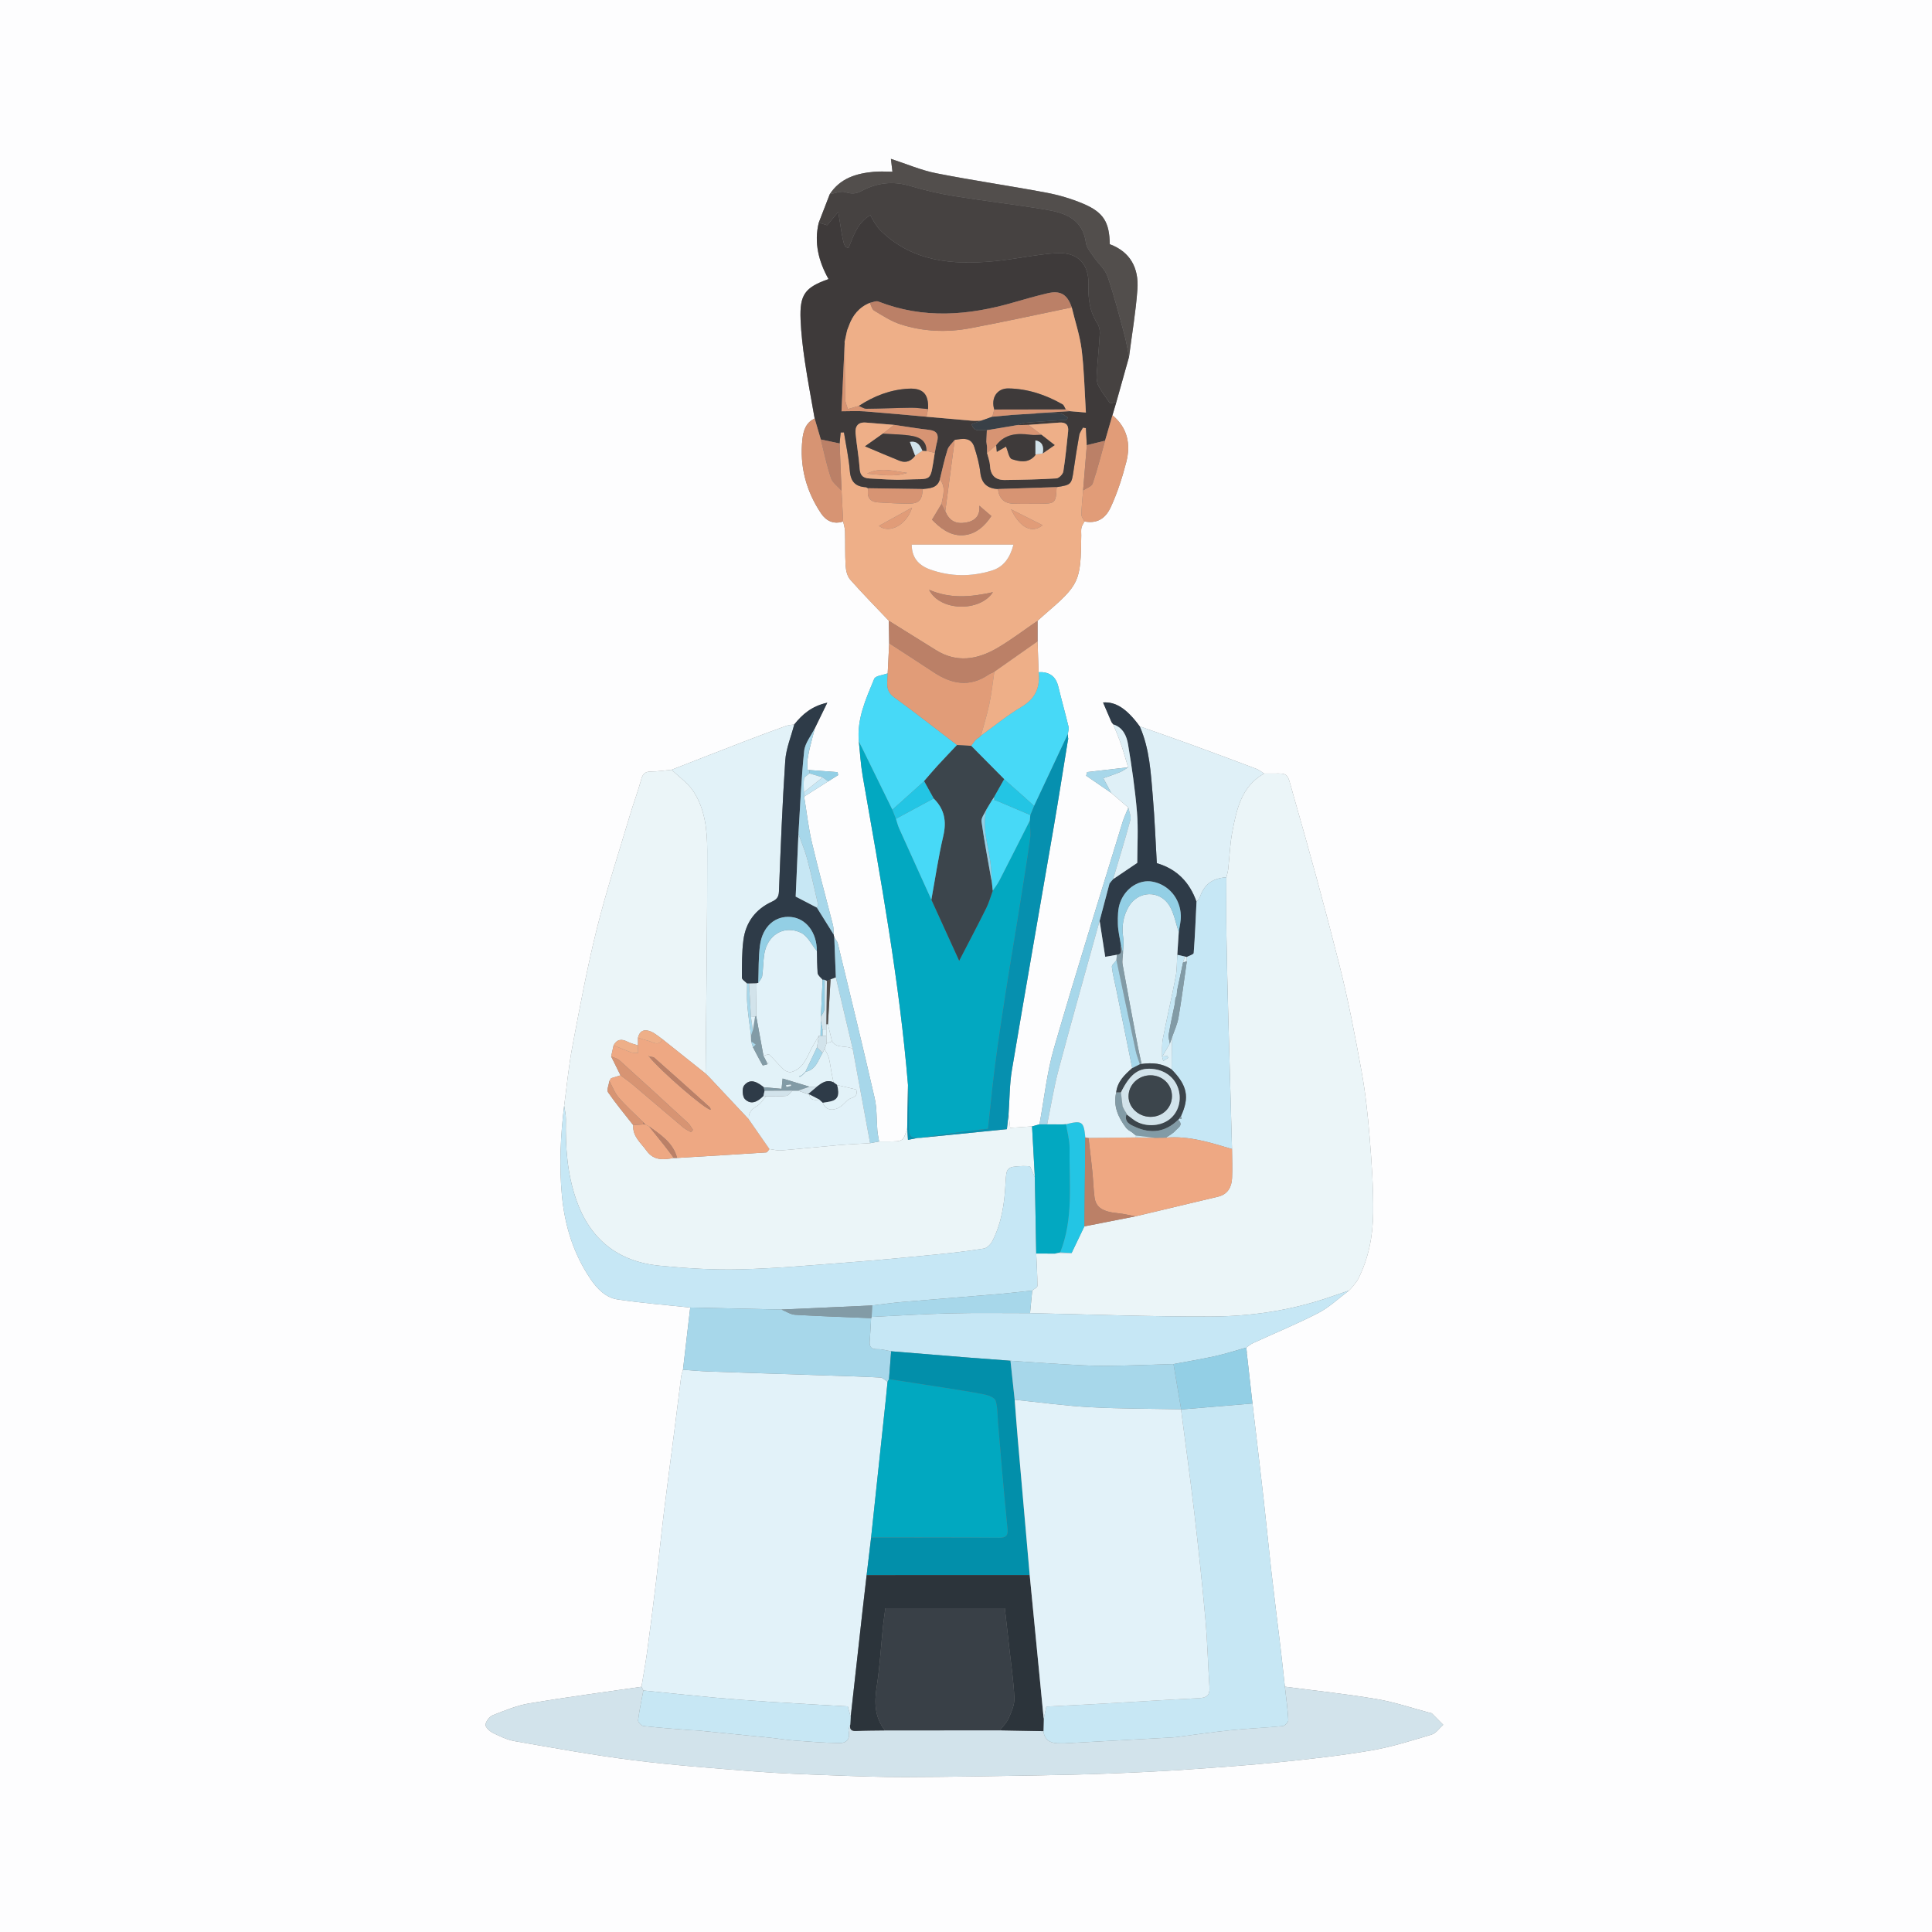 <svg xmlns="http://www.w3.org/2000/svg" xmlns:xlink="http://www.w3.org/1999/xlink" id="Layer_1" x="0px" y="0px" viewBox="0 0 2000 2000" style="enable-background:new 0 0 2000 2000;" xml:space="preserve"><rect x="0" y="0" width="2000" height="2000" fill="#808080" stroke="none"/><g>	<path style="fill:#FDFDFE;" d="M0,2000C0,1333.333,0,666.667,0,0c666.667,0,1333.333,0,2000,0c0,666.667,0,1333.333,0,2000  C1333.333,2000,666.667,2000,0,2000z M857.422,808.797c3.395-2.127,6.79-4.253,10.184-6.38c-0.162-1.032-0.323-2.065-0.485-3.097  c-9.721-0.72-19.442-1.441-29.163-2.161c-0.672-0.092-1.345-0.185-2.017-0.277c-0.039-3.299-0.079-6.598-0.118-9.897  c0.694-3.732,1.228-7.502,2.116-11.186c1.772-7.354,3.738-14.661,5.623-21.987c3.997-8.205,7.994-16.41,12.843-26.363  c-16.056,3.477-25.8,12.006-34.21,22.534c-2.837,0.478-5.824,0.539-8.486,1.502c-14.586,5.278-29.14,10.653-43.614,16.228  c-24.974,9.62-49.881,19.411-74.816,29.131c-7.067,0.661-14.132,1.819-21.2,1.831c-5.878,0.01-8.56,1.982-10.166,7.806  c-3.525,12.782-8.209,25.239-11.993,37.956c-11.628,39.081-24.35,77.898-34.197,117.429  c-9.981,40.069-17.484,80.782-25.196,121.379c-3.848,20.255-5.742,40.883-8.52,61.34c-3.734,30.922-5.256,61.777-2.318,92.993  c2.958,31.419,11.958,60.272,29.577,86.372c6.896,10.216,15.781,19.371,28.092,21.226c24.909,3.752,50.091,5.694,75.167,8.382  c-2.502,21.47-5.005,42.941-7.507,64.411c-0.647,2.396-1.581,4.756-1.896,7.195c-2.511,19.495-4.86,39.012-7.345,58.51  c-3.383,26.546-7,53.063-10.225,79.627c-2.993,24.65-5.467,49.362-8.419,74.017c-2.911,24.319-5.997,48.62-9.279,72.892  c-1.625,12.019-3.862,23.956-5.823,35.93c-38.653,5.622-77.396,10.707-115.909,17.167c-12.94,2.171-25.482,7.362-37.796,12.213  c-3.508,1.382-7.309,6.227-7.718,9.851c-0.293,2.597,4.312,6.872,7.658,8.524c7.224,3.568,14.822,7.212,22.657,8.57  c40.719,7.056,81.42,14.527,122.4,19.682c41.67,5.242,83.627,8.345,125.517,11.637c26.151,2.055,52.401,2.972,78.624,3.953  c25.948,0.971,51.919,1.979,77.877,1.902c45.486-0.136,90.972-0.984,136.454-1.743c25.313-0.422,50.628-1.017,75.924-1.991  c25.571-0.984,51.143-2.185,76.672-3.923c32.911-2.24,65.837-4.547,98.65-7.869c31.482-3.188,63.005-6.678,94.174-12.003  c21.255-3.631,42.051-10.246,62.774-16.455c4.605-1.38,8.04-6.661,12.014-10.146c-3.889-3.937-7.758-7.895-11.697-11.781  c-0.404-0.399-1.224-0.379-1.853-0.545c-18.422-4.868-36.61-11.132-55.321-14.29c-31.504-5.317-63.341-8.661-95.037-12.836  c-1.457-13.146-2.83-26.302-4.39-39.436c-3.041-25.61-6.334-51.19-9.248-76.814c-2.916-25.643-5.363-51.339-8.255-76.985  c-3.758-33.326-7.752-66.625-11.64-99.932c-1.89-16.829-3.781-33.658-5.671-50.487c-0.041-0.71-0.083-1.421-0.124-2.131  c-0.214-1.752-0.428-3.504-0.641-5.256c2.333-1.574,4.501-3.506,7.024-4.666c22.576-10.374,45.635-19.803,67.664-31.221  c11.492-5.957,21.204-15.348,31.72-23.188l-0.062,0.045c0.668-0.669,1.337-1.337,2.005-2.006c2.518-3.286,5.613-6.278,7.461-9.906  c10.922-21.447,15.291-44.791,15.57-68.376c0.31-26.158-1.565-52.402-3.678-78.511c-1.846-22.814-4.257-45.691-8.356-68.188  c-6.709-36.818-13.748-73.663-22.89-109.932c-14.859-58.948-30.919-117.615-47.712-176.045  c-7.528-26.193-3.074-21.873-30.261-22.257c-2.724-1.662-5.267-3.8-8.2-4.91c-21.99-8.322-44.02-16.543-66.113-24.59  c-18.099-6.592-36.301-12.9-54.457-19.334c-13.242-18.195-24.838-25.738-37.958-24.739c2.909,6.757,5.827,13.533,8.744,20.31  c0.611,0.816,1.222,1.632,1.833,2.448c0,0-0.046-0.066-0.046-0.066c2.72,6.864,5.689,13.642,8.093,20.616  c2.707,7.855,4.905,15.886,7.324,23.84c-14.15,1.641-28.3,3.283-42.45,4.924c-0.33,1.244-0.661,2.488-0.991,3.733  c8.623,5.92,17.245,11.841,25.868,17.761c5.931,5.095,11.861,10.189,17.792,15.284c-2.049,5.111-4.484,10.103-6.09,15.349  c-23.814,77.784-48.22,155.399-70.85,233.528c-7.42,25.619-10.163,52.592-15.044,78.946c-2.564,0.717-5.128,1.435-7.693,2.152  c-7.486,0.498-14.972,0.997-22.655,1.508c-0.635-5.569-1.141-10.007-1.642-14.437c1.091-15.207,0.962-30.618,3.475-45.585  c14.06-83.73,28.835-167.34,43.198-251.019c5.204-30.321,9.947-60.721,14.9-91.084c0.17-0.143,0.504-0.327,0.48-0.423  c-0.096-0.39-0.301-0.753-0.465-1.126c-0.083-1.359-0.166-2.719-0.249-4.078c0.299-2.439,1.32-5.053,0.781-7.289  c-3.38-14-7.266-27.877-10.67-41.871c-2.649-10.89-9.647-15.293-20.386-14.8c-0.346-10.619-0.692-21.239-1.038-31.858  c-0.005-7.108-0.009-14.217-0.013-21.325c2.16-1.938,4.284-3.918,6.484-5.809c37.055-31.862,38.227-34.357,38.741-82.708  c0.027-2.596-0.346-5.285,0.214-7.761c0.521-2.302,2.041-4.378,3.13-6.54c11.642,2.19,21.129-1.583,27.268-14.945  c6.835-14.876,11.935-30.747,16.014-46.64c4.729-18.429,1.272-35.471-14.336-48.386c1.363-4.6,2.727-9.199,4.09-13.799  c4.36-15.545,8.721-31.09,13.081-46.634c2.996-23.367,7.039-46.66,8.682-70.122c1.507-21.518-7.186-38.523-28.612-46.472  c-0.395-22.921-6.47-33.1-27.856-42.074c-12.133-5.091-25.065-8.899-38.005-11.329c-37.885-7.114-76.082-12.602-113.89-20.073  c-15.624-3.087-30.57-9.604-46.83-14.888c0.53,4.422,1.037,8.661,1.59,13.28c-6.701,0-12.907-0.463-19.021,0.087  c-18.283,1.644-35.045,6.611-45.849,23.187c-3.797,9.813-7.594,19.627-11.391,29.44c-5.093,20.888-0.1,40.161,10.107,58.464  c-24.432,8.575-29.96,16.052-28.942,41.767c0.575,14.535,2.322,29.078,4.451,43.482c2.923,19.778,6.709,39.428,10.125,59.132  c-9.343,4.155-11.78,13.123-12.693,21.56c-3.003,27.753,3.83,53.512,19.347,76.636c5.165,7.697,13.007,11.669,22.85,8.341  c0.678,3.407,1.847,6.801,1.945,10.225c0.344,12.027-0.115,24.092,0.649,36.084c0.306,4.806,1.766,10.547,4.813,13.995  c12.858,14.549,26.513,28.393,39.876,42.498c0.123,7.764,0.247,15.528,0.37,23.292c-0.517,10.384-1.033,20.769-1.55,31.153  c-4.809,1.812-12.6,2.39-13.943,5.636c-8.573,20.72-18.118,41.46-15.922,64.902c1.294,11.93,1.925,23.975,3.984,35.771  c18.538,106.188,38.023,212.229,46.902,319.832c-0.27,14.91-0.539,29.821-0.809,44.731c-4.196,13.686-4.196,13.685-20.325,13.695  c-2.928,0.002-5.857,0.015-8.783,0.023c-0.61-3.775-1.456-7.529-1.786-11.328c-0.976-11.253-0.345-22.844-2.837-33.732  c-12.234-53.452-25.252-106.724-38.127-160.028c-0.53-2.196-2.405-4.067-3.654-6.089c-0.23-1.05-0.46-2.099-0.69-3.149  c-0.186-3.205,0.137-6.539-0.637-9.596c-7.23-28.537-15.118-56.917-21.826-85.574c-3.655-15.614-5.402-31.675-8.017-47.541  C840.789,819.351,849.105,814.074,857.422,808.797z"></path>	<path style="fill:#EBF5F8;" d="M584.008,1144.586c2.778-20.459,4.671-41.086,8.519-61.341  c7.713-40.597,15.216-81.31,25.196-121.379c9.847-39.53,22.569-78.348,34.197-117.429c3.784-12.717,8.468-25.174,11.993-37.956  c1.606-5.823,4.289-7.796,10.166-7.806c7.068-0.012,14.133-1.169,21.2-1.83c7.584,7.334,16.732,13.63,22.43,22.215  c12.193,18.374,14.366,40.256,14.4,61.445c0.126,76.961-1.018,153.924-1.683,230.886c-14.89-11.869-29.78-23.738-44.671-35.607  c-3.824-2.629-7.37-5.878-11.535-7.743c-6.401-2.865-11.871-1.821-13.779,6.2c0.008,2.652,0.016,5.304,0.023,7.956  c-3.599-1.223-7.411-2.035-10.752-3.758c-6.174-3.185-11.044-2.809-14.542,3.724c-0.835,3.818-1.671,7.635-2.506,11.453  c3.228,6.525,6.456,13.05,9.684,19.575c-3.233,0.984-6.467,1.968-9.7,2.953c-0.627,0.999-1.255,1.998-1.882,2.996  c0,0,0.061-0.084,0.061-0.084c-0.552,3.988-3.014,9.288-1.33,11.74c8.066,11.744,17.254,22.717,26.044,33.963  c-0.924,11.679,7.876,18.213,13.73,26.411c7.494,10.495,17.657,9.525,28.273,7.538c1.137-0.001,2.274-0.001,3.412-0.001  c30.715-1.85,61.432-3.66,92.134-5.695c1.22-0.081,2.299-2.293,3.444-3.513c4.089,0.507,8.235,1.726,12.256,1.4  c19.119-1.553,38.192-3.663,57.305-5.302c11.519-0.988,23.081-1.477,34.624-2.19c3.109-0.581,6.218-1.162,9.327-1.743  c2.928-0.008,5.857-0.021,8.785-0.023c16.129-0.01,16.129-0.009,20.325-13.695c0.24,3.667,0.48,7.335,0.787,12.035  c3.814-0.766,7.029-1.412,10.245-2.058c0.975-0.021,1.95-0.042,2.925-0.063c29.818-2.992,59.636-5.984,89.217-8.953  c0.689-6.256,1.216-11.041,1.743-15.825c0.506,4.437,1.012,8.875,1.647,14.444c7.684-0.511,15.17-1.01,22.655-1.508  c0.964,17.552,1.927,35.103,2.891,52.655c-1.603-3.61-3.207-7.22-5.01-11.281c-2.2-0.1-4.774-0.405-7.332-0.305  c-17.09,0.671-17.186,1.465-18.047,18.535c-1.03,20.437-4.118,40.67-13.597,59.183c-1.694,3.308-5.53,7.169-8.869,7.706  c-16.573,2.663-33.284,4.586-49.999,6.23c-29.277,2.88-58.568,5.701-87.899,7.933c-38.072,2.899-76.159,6.38-114.298,7.36  c-27.784,0.714-55.772-1.075-83.47-3.781c-42.826-4.183-71.854-27.105-86.191-68.183c-9.462-27.109-11.354-55.061-10.751-83.429  C585.9,1153.972,584.64,1149.272,584.008,1144.586z"></path>	<path style="fill:#EBF5F8;" d="M1308.613,800.766c27.187,0.384,22.733-3.936,30.261,22.257  c16.794,58.429,32.853,117.096,47.712,176.045c9.142,36.268,16.181,73.113,22.89,109.932c4.099,22.496,6.51,45.374,8.356,68.188  c2.113,26.11,3.988,52.353,3.678,78.511c-0.28,23.585-4.649,46.929-15.57,68.376c-1.847,3.628-4.942,6.62-7.461,9.906  c-0.669,0.669-1.337,1.337-2.005,2.006c0,0,0.062-0.045,0.061-0.045c-7.906,2.706-15.793,5.469-23.721,8.107  c-38.638,12.859-78.695,18.666-119.048,18.817c-62.486,0.233-124.983-2.196-187.475-3.496c0.759-7.806,1.517-15.612,2.276-23.418  c1.867-1.584,5.343-3.17,5.342-4.754c-0.006-11.186-0.725-22.371-1.217-33.556c6.419,0.024,12.838,0.047,19.257,0.07  c5.798-0.205,11.596-0.41,17.394-0.614c4.401-9.185,8.802-18.371,13.203-27.556c17.597-3.457,35.193-6.914,52.79-10.372  c28.525-6.783,57.058-13.535,85.571-20.366c10.052-2.408,14.074-9.879,14.527-19.26c0.483-10.006-0.004-20.059-0.067-30.091  c-0.638-22.69-1.276-45.379-1.915-68.069c-0.648-23.015-1.348-46.028-1.932-69.044c-0.708-27.892-1.496-55.785-1.914-83.682  c-0.302-20.161-0.055-40.33-0.053-60.495c0.642-2.802,1.562-5.573,1.88-8.411c1.432-12.797,1.787-25.788,4.21-38.386  C1280.166,837.844,1284.964,814.057,1308.613,800.766z"></path>	<path style="fill:#E2F2F9;" d="M664.034,1746.14c1.96-11.974,4.198-23.91,5.823-35.93c3.282-24.272,6.368-48.573,9.279-72.892  c2.951-24.655,5.426-49.367,8.419-74.017c3.225-26.564,6.841-53.081,10.225-79.627c2.485-19.499,4.834-39.015,7.345-58.51  c0.314-2.439,1.248-4.799,1.896-7.195c9.007,0.619,18.005,1.493,27.023,1.814c40.052,1.425,80.109,2.677,120.164,4.021  c19.055,0.639,38.116,1.184,57.151,2.21c2.548,0.137,4.957,2.856,7.431,4.379c-0.568,5.801-1.094,11.606-1.71,17.401  c-5.093,47.944-10.202,95.886-15.307,143.829c-1.544,12.974-3.088,25.948-4.632,38.922c-1.524,13.184-3.09,26.363-4.566,39.552  c-3.998,35.726-7.958,71.456-11.933,107.184c-1.004-3.598-2.007-7.197-3.016-10.813c-27.322-1.593-54.403-3.048-81.465-4.791  c-18.693-1.204-37.38-2.581-56.033-4.288c-24.721-2.263-49.405-4.923-74.105-7.412  C665.359,1748.697,664.697,1747.419,664.034,1746.14z"></path>	<path style="fill:#D2E3EB;" d="M664.034,1746.14c0.662,1.279,1.325,2.558,1.987,3.837c-1.933,10.278-4.196,20.515-5.486,30.873  c-0.225,1.805,3.471,5.702,5.658,5.947c15.954,1.793,31.984,2.914,47.993,4.208c2.904,0.235,5.835,0.159,8.733,0.444  c24.639,2.431,49.278,4.871,73.908,7.401c8.642,0.888,17.234,2.346,25.89,2.991c15.456,1.153,30.938,2.378,46.422,2.577  c7.163,0.092,11.237-4.208,9.341-12.399c-0.473-2.044,1.084-4.559,1.708-6.857c-0.806,4.843,0.831,6.985,6.133,6.729  c9.914-0.479,19.855-0.41,29.785-0.568c39.661-0.029,79.323-0.057,118.984-0.086c15.012,0.277,30.023,0.553,45.035,0.83  c1.379,10.271,8.393,12.782,17.36,12.622c1.624-0.029,3.253,0.074,4.872-0.014c35.783-1.94,71.565-3.896,107.347-5.858  c2.582-0.141,5.177-0.226,7.739-0.551c18.802-2.385,37.557-5.215,56.405-7.135c17.969-1.83,36.053-2.523,54.029-4.303  c2.216-0.22,5.91-4.16,5.793-6.197c-0.664-11.556-2.28-23.056-3.571-34.576c31.697,4.174,63.534,7.519,95.037,12.836  c18.711,3.158,36.899,9.422,55.321,14.29c0.629,0.166,1.449,0.147,1.853,0.545c3.939,3.887,7.808,7.844,11.697,11.781  c-3.974,3.485-7.41,8.767-12.014,10.146c-20.723,6.209-41.519,12.824-62.774,16.455c-31.169,5.325-62.692,8.815-94.174,12.003  c-32.814,3.322-65.739,5.629-98.65,7.869c-25.529,1.738-51.101,2.938-76.672,3.923c-25.296,0.974-50.611,1.568-75.924,1.991  c-45.482,0.759-90.968,1.606-136.454,1.743c-25.958,0.078-51.929-0.931-77.877-1.902c-26.222-0.981-52.473-1.897-78.624-3.953  c-41.89-3.293-83.847-6.396-125.517-11.637c-40.98-5.155-81.681-12.627-122.4-19.682c-7.836-1.358-15.433-5.002-22.657-8.57  c-3.346-1.652-7.951-5.927-7.658-8.524c0.409-3.625,4.21-8.469,7.718-9.851c12.314-4.851,24.856-10.042,37.796-12.213  C586.638,1756.847,625.381,1751.762,664.034,1746.14z"></path>	<path style="fill:#C7E7F4;" d="M1330.097,1746.058c1.292,11.519,2.907,23.02,3.571,34.576c0.117,2.037-3.577,5.978-5.793,6.197  c-17.976,1.78-36.06,2.473-54.029,4.303c-18.848,1.92-37.604,4.75-56.405,7.135c-2.562,0.325-5.156,0.409-7.739,0.551  c-35.782,1.962-71.564,3.918-107.347,5.858c-1.619,0.088-3.248-0.015-4.872,0.014c-8.967,0.16-15.981-2.352-17.36-12.622  c0.104-4.278,0.207-8.555,0.311-12.833c0.939-4.264,1.878-8.527,2.778-12.615c19.137-0.982,37.842-1.862,56.537-2.917  c33.877-1.911,67.74-4.077,101.627-5.785c7.718-0.389,11.215-2.996,10.669-11.147c-1.577-23.541-2.113-47.166-4.223-70.653  c-3.317-36.924-7.253-73.801-11.55-110.625c-4.146-35.523-9.082-70.954-13.671-106.425c24.653-2.06,49.306-4.12,73.959-6.18  c3.893,33.31,7.887,66.609,11.645,99.935c2.892,25.646,5.339,51.342,8.255,76.985c2.913,25.624,6.207,51.205,9.248,76.814  C1327.267,1719.756,1328.64,1732.912,1330.097,1746.058z"></path>	<path style="fill:#EEAF88;" d="M1122.651,539.799c-1.08,2.176-2.6,4.251-3.121,6.553c-0.56,2.477-0.187,5.165-0.214,7.761  c-0.514,48.35-1.686,50.846-38.741,82.708c-2.2,1.892-4.324,3.871-6.484,5.809c-13.901,9.485-27.319,19.799-41.82,28.258  c-20.443,11.924-41.865,15.588-63.5,2.03c-16.187-10.144-32.43-20.197-48.649-30.291c-13.364-14.102-27.019-27.947-39.877-42.496  c-3.047-3.448-4.507-9.189-4.813-13.995c-0.764-11.992-0.305-24.057-0.649-36.084c-0.098-3.424-1.267-6.818-1.945-10.22  c-0.557-10.646-1.115-21.297-1.672-31.947c-0.662-16.272-1.324-32.545-1.987-48.817c0.365-3.79,0.73-7.58,1.095-11.371  c1.131-0.031,2.261-0.063,3.392-0.094c2.111,13.312,5.022,26.561,6.088,39.957c0.893,11.22,6.067,16.289,16.763,16.796  c0.752,0.391,1.503,0.783,2.255,1.174l0.029-0.1c-1.642,8.507,0.976,14.104,10.393,14.643c10.28,0.587,20.571,1.256,30.86,1.31  c11.26,0.059,14.639-3.634,15.107-15.139c7.367-0.783,15.137-0.849,17.783-10.015c6.521,8.049,3.313,16.764,1.736,25.367  c-2.94,4.893-5.881,9.787-9.839,16.374c7.483,7.617,17.826,16.773,31.701,16.118c13.453-0.635,23.098-9.823,29.707-19.89  c-4.671-4.005-8.536-7.319-12.495-10.714c1.123,9.965-4.042,15.771-13.692,17.464c-10.811,1.897-17.366-1.904-21.517-11.653  c3.261-24.646,6.521-49.292,9.782-73.938c8.159-1.307,16.878-3.139,20.263,7.416c2.747,8.567,5.206,17.408,6.215,26.307  c1.305,11.507,7.334,16.591,18.258,17.172c1.181,9.812,6.367,14.895,16.109,15.16c9.106,0.247,18.224,0.06,27.337,0.058  c15.816-0.004,16.715-0.9,17.281-17.194c15.19-2.348,15.478-2.747,17.653-17.732c1.755-12.089,3.616-24.168,5.795-36.185  c0.492-2.716,2.495-5.158,3.802-7.726c1.019,0.179,2.039,0.359,3.058,0.538c0.325,5.882,0.65,11.763,0.974,17.645  c-1.281,15.613-2.562,31.225-3.843,46.837c-0.652,8.323-1.587,16.639-1.775,24.972  C1119.401,534.992,1121.526,537.407,1122.651,539.799z M943.828,563.867c-0.007,12.106,5.83,20.917,18.908,25.617  c21.157,7.604,42.685,7.709,64.031,1.155c12.551-3.854,18.897-13.662,22.364-26.772  C1013.562,563.867,979.048,563.867,943.828,563.867z M1027.835,613.037c-23.045,5.133-44.328,6.95-66.06-2.496  C973.164,633.131,1014.528,633.568,1027.835,613.037z M909.835,544.395c10.927,8.448,28.73-0.852,34.299-18.924  C932.324,531.987,921.038,538.214,909.835,544.395z M1046.644,527.25c9.402,19.551,21.909,25.209,32.629,16.442  C1068.269,538.147,1057.457,532.699,1046.644,527.25z"></path>	<path style="fill:#3E3A3A;" d="M1125.073,460.816c-0.325-5.882-0.649-11.763-0.974-17.645c-1.019-0.179-2.039-0.359-3.058-0.538  c-1.307,2.568-3.309,5.01-3.802,7.726c-2.179,12.017-4.04,24.096-5.795,36.185c-2.176,14.985-2.464,15.384-17.653,17.732  c-20.242,0.659-40.484,1.318-60.727,1.977c-10.924-0.58-16.953-5.665-18.258-17.172c-1.009-8.898-3.468-17.739-6.215-26.307  c-3.384-10.555-12.103-8.723-20.262-7.416c-2.558,3.365-6.242,6.369-7.455,10.164c-3.213,10.054-5.358,20.449-7.928,30.708  c-2.645,9.166-10.416,9.232-17.783,10.015c-18.787-0.271-37.574-0.542-56.36-0.813c0,0-0.029,0.1-0.031,0.102  c-0.752-0.391-1.502-0.783-2.253-1.176c-10.696-0.507-15.871-5.576-16.763-16.796c-1.066-13.396-3.976-26.645-6.088-39.957  c-1.131,0.031-2.261,0.063-3.392,0.094c-0.365,3.79-0.73,7.58-1.095,11.37c-6.497-1.379-12.993-2.758-19.49-4.137  c-2.119-7.213-4.237-14.427-6.355-21.64c-3.416-19.705-7.202-39.355-10.125-59.132c-2.129-14.405-3.875-28.948-4.451-43.482  c-1.018-25.716,4.51-33.192,28.942-41.767c-10.208-18.303-15.201-37.577-10.107-58.464c2.918,0.91,5.835,1.819,8.656,2.698  c3.494-4.169,6.957-8.3,11.507-13.728c5.642,35.875,5.642,35.875,10.603,37.335c5.163-12.59,9.22-26.128,22.614-33.989  c1.693,3.04,2.943,5.658,4.538,8.046c1.786,2.675,3.612,5.42,5.889,7.658c33.228,32.672,74.662,35.932,117.711,31.934  c21.489-1.996,42.737-6.948,64.238-8.344c22.147-1.438,34.102,10.976,33.431,32.803c-0.441,14.345,1.255,27.679,9.221,39.981  c1.807,2.791,2.713,6.785,2.524,10.141c-0.814,14.496-2.363,28.95-3.238,43.444c-0.22,3.654,0.173,7.872,1.842,11  c3.288,6.166,7.666,11.75,12.016,18.202c1.634-0.395,4.092-0.988,6.55-1.582c-1.363,4.6-2.727,9.199-4.087,13.794  c-2.55,8.785-5.103,17.574-7.656,26.364C1137.66,457.739,1131.366,459.277,1125.073,460.816z M1021.789,462.763  c-0.001,2.023-0.002,4.047-0.004,6.07c1.063,4.378,2.816,8.719,3.047,13.14c0.525,10.02,5.608,15.044,15.324,14.926  c17.802-0.218,35.617-0.576,53.378-1.664c2.636-0.162,6.755-4.343,7.207-7.145c2.218-13.747,3.472-27.651,4.977-41.51  c0.728-6.706-2.484-9.638-9.124-9.126c-10.66,0.822-21.323,1.586-31.985,2.375c-3.916,0.096-7.832,0.193-11.748,0.289  c2.861-0.875,5.677-2.293,8.59-2.533c14.271-1.177,28.569-2.041,42.857-3.015c0.389-0.814,0.777-1.628,1.166-2.442  c-2.75-1.457-5.419-3.945-8.267-4.171c-7.683-0.608-15.443-0.252-23.171-0.278c11.119-0.68,22.238-1.36,33.358-2.04  c5.044,0.422,10.089,0.844,16.713,1.398c-1.393-22.319-1.763-43.724-4.377-64.851c-1.837-14.849-6.73-29.32-10.258-43.959  c-4.601-13.452-11.669-17.814-25.052-14.631c-11.671,2.776-23.24,6.023-34.763,9.377c-46.916,13.656-93.7,17.477-140.459-0.855  c-2.362-0.926-5.79,0.868-8.722,1.396c-11.108,4.534-17.944,12.942-21.806,24.047c-0.545,1.407-1.09,2.813-1.636,4.22  c-0.234,0.998-0.468,1.996-0.702,2.993c-0.616,2.889-1.233,5.778-1.849,8.668c-0.343,0.374-0.362,0.765-0.058,1.171  c-1.083,23.476-2.165,46.953-3.28,71.13c9.084,0,16.54-0.474,23.917,0.09c21.358,1.632,42.683,3.681,64.022,5.567  c15.567,1.379,31.13,2.808,46.705,4.094c3.28,0.271,6.603,0.017,9.906,0.005c-3.159,1.172-6.319,2.345-9.875,3.664  c2.778,9.715,10.506,4.776,15.779,6.194c-0.169,3.914-0.339,7.828-0.508,11.742  C1021.325,458.987,1021.557,460.875,1021.789,462.763z M925.612,439.843c-9.713-0.79-19.43-1.534-29.138-2.385  c-8.325-0.729-11.438,3.958-10.767,11.241c1.131,12.282,3.437,24.469,4.266,36.762c0.492,7.297,4.255,9.583,10.398,9.865  c12.017,0.551,24.087,1.75,36.057,1.141c29.496-1.501,26.051,4.468,31.238-27.71c0.761-3.754,1.315-7.565,2.327-11.249  c2.034-7.406,0.036-11.551-8.205-12.497C949.691,443.622,937.667,441.597,925.612,439.843z"></path>	<path style="fill:#02A8C1;" d="M953.112,1177.86c-0.975,0.021-1.95,0.042-2.931,0.064c-6.428,0.654-9.029-1.717-8.989-8.671  c0.087-15.344-0.762-30.693-1.229-46.039c-8.879-107.602-28.364-213.644-46.902-319.832c-2.059-11.796-2.691-23.841-3.985-35.768  c1.164,2.305,2.351,4.596,3.487,6.911c10.406,21.22,20.804,42.445,31.204,63.666c1.237,3.138,2.474,6.28,3.711,9.421  c1.098,3.368,1.9,6.868,3.342,10.082c11.033,24.58,22.191,49.105,33.31,73.647c9.191,20.175,18.382,40.351,28.804,63.228  c10.376-20.09,19.437-37.215,28.055-54.56c2.829-5.695,4.506-11.963,6.711-17.969c2.283-3.452,4.91-6.726,6.791-10.384  c10.613-20.639,21.048-41.37,31.543-62.069c0.131,6.464,1.151,13.055,0.24,19.368c-4.006,27.753-8.51,55.434-12.95,83.122  c-4.034,25.159-8.382,50.27-12.291,75.448c-3.859,24.852-7.643,49.724-10.895,74.66c-2.824,21.656-4.859,43.414-7.365,66.231  c-9.181,1.102-19.068,2.154-28.915,3.503C980.26,1173.782,966.693,1175.869,953.112,1177.86z"></path>	<path style="fill:#C6E7F5;" d="M1072.692,1297.642c0.492,11.185,1.211,22.371,1.217,33.556c0.001,1.584-3.475,3.169-5.344,4.753  c-12.197,1.283-24.373,2.773-36.589,3.808c-32.511,2.755-65.047,5.226-97.557,8.003c-10.565,0.903-21.078,2.406-31.615,3.635  c-31.29,1.414-62.579,2.828-93.869,4.242c-31.472-0.694-62.944-1.388-94.416-2.081c-25.069-2.689-50.251-4.631-75.161-8.383  c-12.311-1.855-21.196-11.01-28.092-21.226c-17.619-26.1-26.62-54.953-29.577-86.372c-2.938-31.216-1.416-62.071,2.318-92.992  c0.632,4.687,1.892,9.387,1.793,14.057c-0.603,28.369,1.289,56.32,10.751,83.429c14.337,41.078,43.365,64,86.191,68.183  c27.698,2.705,55.687,4.495,83.47,3.781c38.139-0.98,76.226-4.462,114.298-7.36c29.332-2.233,58.622-5.054,87.899-7.933  c16.715-1.644,33.425-3.568,49.999-6.23c3.34-0.537,7.176-4.398,8.869-7.706c9.479-18.513,12.567-38.746,13.597-59.183  c0.86-17.07,0.956-17.864,18.047-18.535c2.558-0.101,5.132,0.204,7.332,0.305c1.804,4.061,3.407,7.672,5.008,11.281  C1071.737,1244.995,1072.215,1271.319,1072.692,1297.642z"></path>	<path style="fill:#E2F2F8;" d="M730.427,1111.391c0.665-76.962,1.808-153.925,1.683-230.886  c-0.035-21.189-2.208-43.072-14.4-61.445c-5.697-8.586-14.845-14.881-22.43-22.215c24.935-9.72,49.842-19.512,74.816-29.131  c14.475-5.576,29.029-10.95,43.614-16.228c2.661-0.963,5.649-1.025,8.486-1.503c-3.223,12.473-8.456,24.811-9.306,37.444  c-3.038,45.101-4.727,90.297-6.529,135.473c-0.233,5.84-2.35,8.24-7.393,10.571c-16.859,7.792-27.017,21.387-29.392,39.674  c-1.667,12.835-1.548,25.935-1.568,38.917c-0.003,2.008,3.527,4.022,5.422,6.033c0.023,7.401-0.424,14.842,0.184,22.196  c0.883,10.683,2.527,21.303,3.847,31.949c0.039,1.921,0.079,3.842,0.118,5.763c0.62,2.011,1.241,4.022,1.861,6.034  c3.291,6.278,6.489,12.609,10.062,18.722c0.265,0.453,3.224-0.669,4.93-1.059c0.389-0.43,0.778-0.861,1.167-1.291  c-0.576-0.176-1.152-0.352-1.728-0.528c-1.173-2.289-2.347-4.578-3.52-6.867c2.032-0.493,5.09-2.084,5.928-1.301  c5.305,4.962,9.886,10.701,15.222,15.625c1.838,1.695,5.492,3.019,7.736,2.402c9.99-2.747,14.417-11.042,18.482-19.747  c2.857-6.12,6.576-11.837,9.911-17.734c-0.622,3.968-1.243,7.937-1.865,11.905c-3.966,8.37-7.932,16.739-11.896,25.111  c-0.668,0.621-1.338,1.241-2.009,1.86c-0.633,0.669-1.265,1.339-1.898,2.008c-0.871,0.31-1.741,0.62-2.612,0.93  c0.193,0.251,0.521,0.739,0.559,0.717c0.776-0.442,1.519-0.942,2.269-1.431c0.673-0.629,1.346-1.259,2.017-1.89  c0.624-0.665,1.251-1.328,1.878-1.991c10.671-2.209,12.861-11.977,17.463-19.595c0.701-1.316,1.402-2.633,2.103-3.949  c1.461,2.938,3.42,5.739,4.267,8.844c1.307,4.79,1.821,9.793,2.732,14.694c0.678,3.649,1.452,7.281,2.184,10.92  c-7.011-3.252-12.124,0.676-17.249,4.56c-2.515,0.001-5.031,0.002-7.546,0.002c-9.449-2.864-18.899-5.729-27.884-8.452  c-0.315,3.213-0.625,6.368-1.044,10.633c-6.506-0.573-12.495-1.101-18.485-1.628c-6.412-5.107-13.728-9.762-20.253-1.921  c-2.34,2.812-1.87,11.582,0.748,14.187c6.631,6.599,13.526,2.388,19.211-3.324c0.883,0.148,1.767,0.297,2.65,0.445  c-3.098,3.453-5.606,7.946-9.431,10.117c-5.776,3.277-8.965,7.126-8.341,13.803c-13.609-14.516-27.219-29.033-40.828-43.549  c-0.666-0.656-1.331-1.313-1.997-1.969l0.035,0.034c-0.669-0.66-1.339-1.32-2.008-1.98L730.427,1111.391z"></path>	<path style="fill:#C6E7F5;" d="M1066.291,1359.37c62.492,1.3,124.988,3.728,187.475,3.496c40.353-0.15,80.41-5.958,119.048-18.817  c7.928-2.638,15.815-5.401,23.721-8.107c-10.516,7.84-20.227,17.231-31.719,23.188c-22.029,11.419-45.087,20.847-67.664,31.221  c-2.523,1.159-4.691,3.092-7.015,4.662c-10.73,2.986-21.367,6.44-32.235,8.85c-14.27,3.164-28.722,5.507-43.096,8.203  c-23.651,0.664-47.3,1.719-70.955,1.851c-15.521,0.087-31.059-0.987-46.572-1.853c-17.089-0.954-34.159-2.267-51.237-3.423  c-15.455-1.167-30.913-2.28-46.363-3.514c-25.73-2.056-51.454-4.191-77.181-6.292c-4.686-0.781-9.389-2.28-14.053-2.166  c-6.378,0.155-8.648-2.216-8.112-8.407c0.683-7.886,0.961-15.808,1.418-23.709c0.185-0.434,0.383-0.864,0.601-1.285  c27.084-1.274,54.156-3.042,81.255-3.682C1011.156,1358.934,1038.729,1359.396,1066.291,1359.37z"></path>	<path style="fill:#464241;" d="M1155.696,416.043c-2.458,0.594-4.917,1.188-6.55,1.582c-4.35-6.452-8.728-12.036-12.016-18.202  c-1.668-3.128-2.062-7.346-1.842-11c0.875-14.494,2.424-28.948,3.238-43.444c0.188-3.355-0.717-7.35-2.524-10.141  c-7.966-12.302-9.662-25.636-9.221-39.981c0.671-21.827-11.284-34.241-33.431-32.803c-21.501,1.396-42.75,6.348-64.238,8.344  c-43.049,3.998-84.483,0.738-117.711-31.934c-2.276-2.238-4.102-4.983-5.889-7.658c-1.594-2.388-2.844-5.006-4.538-8.046  c-13.394,7.861-17.451,21.398-22.614,33.989c-4.962-1.46-4.962-1.46-10.603-37.335c-4.55,5.428-8.013,9.56-11.507,13.728  c-2.821-0.879-5.739-1.789-8.656-2.698c3.797-9.813,7.594-19.627,11.391-29.44c5.472-0.839,11.557-3.573,16.264-2.05  c6.252,2.023,10.951,1.768,16.478-1.21c16.091-8.669,32.747-10.579,50.635-5.219c14.811,4.438,30.007,7.968,45.269,10.445  c31.461,5.106,63.162,8.742,94.602,13.954c20.085,3.33,38.626,9.531,41.917,34.464c0.666,5.045,4.822,9.793,7.897,14.319  c4.701,6.918,11.823,12.843,14.447,20.395c6.859,19.738,11.989,40.089,17.487,60.283c2.055,7.549,3.223,15.34,4.795,23.021  C1164.417,384.953,1160.057,400.498,1155.696,416.043z"></path>	<path style="fill:#A7D7EA;" d="M901.748,1364.547c-0.453,7.906-0.73,15.828-1.414,23.714c-0.537,6.191,1.733,8.563,8.112,8.407  c4.664-0.114,9.367,1.386,14.053,2.166c-0.732,9.61-1.465,19.221-2.197,28.832c-0.505,0.909-1.009,1.817-1.514,2.726  c-2.474-1.523-4.883-4.241-7.431-4.379c-19.035-1.026-38.096-1.571-57.151-2.21c-40.054-1.344-80.112-2.596-120.164-4.021  c-9.018-0.321-18.016-1.195-27.023-1.814c2.502-21.47,5.005-42.941,7.503-64.411c31.469,0.694,62.941,1.388,94.41,2.081  c4.722,1.882,9.365,5.133,14.184,5.421C849.304,1362.625,875.534,1363.46,901.748,1364.547z"></path>	<path style="fill:#DFF0F7;" d="M1308.613,800.766c-23.649,13.291-28.447,37.078-32.971,60.601  c-2.423,12.598-2.779,25.589-4.21,38.386c-0.318,2.838-1.237,5.609-1.88,8.411c-14.834,1.09-22.937,7.323-27.592,20.917  c-0.57,1.665-2.192,2.97-3.326,4.442c-7.071-20.194-20.473-34-41.099-39.949c-1.355-23.291-2.197-45.96-4.118-68.538  c-2.107-24.768-3.262-49.817-13.573-73.105c18.156,6.434,36.358,12.742,54.457,19.334c22.093,8.047,44.122,16.268,66.113,24.59  C1303.345,796.966,1305.889,799.104,1308.613,800.766z"></path>	<path style="fill:#524E4C;" d="M1168.778,369.408c-1.572-7.681-2.74-15.472-4.795-23.021  c-5.498-20.194-10.628-40.545-17.487-60.283c-2.624-7.552-9.746-13.477-14.447-20.395c-3.075-4.526-7.232-9.274-7.897-14.319  c-3.292-24.932-21.832-31.133-41.917-34.464c-31.441-5.213-63.142-8.848-94.602-13.954c-15.262-2.477-30.458-6.007-45.269-10.445  c-17.888-5.36-34.543-3.45-50.635,5.219c-5.527,2.978-10.226,3.233-16.478,1.21c-4.707-1.523-10.792,1.211-16.264,2.05  c10.804-16.575,27.566-21.542,45.849-23.187c6.114-0.55,12.32-0.087,19.021-0.087c-0.553-4.618-1.061-8.857-1.59-13.28  c16.26,5.284,31.206,11.8,46.83,14.888c37.809,7.471,76.005,12.959,113.89,20.073c12.939,2.43,25.872,6.237,38.005,11.329  c21.386,8.975,27.461,19.153,27.856,42.074c21.426,7.949,30.12,24.954,28.612,46.472  C1175.816,322.748,1171.774,346.042,1168.778,369.408z"></path>	<path style="fill:#0690AF;" d="M953.112,1177.86c13.581-1.991,27.148-4.078,40.747-5.941c9.847-1.349,19.734-2.401,28.915-3.503  c2.505-22.817,4.54-44.576,7.365-66.231c3.252-24.937,7.037-49.808,10.895-74.66c3.909-25.178,8.257-50.289,12.291-75.448  c4.44-27.688,8.944-55.37,12.95-83.122c0.911-6.313-0.109-12.905-0.237-19.368c0.176-1.96,0.349-3.92,0.523-5.88  c1.297-3.147,2.594-6.293,3.891-9.44c11.655-24.831,23.31-49.661,34.966-74.491c0.083,1.359,0.166,2.719,0.249,4.073  c-0.328,0.512-0.333,1.031-0.015,1.553c-4.953,30.364-9.696,60.764-14.9,91.084c-14.364,83.68-29.139,167.289-43.198,251.019  c-2.513,14.968-2.384,30.379-3.478,45.582c-0.53,4.781-1.057,9.566-1.745,15.822  C1012.748,1171.876,982.93,1174.868,953.112,1177.86z"></path>	<path style="fill:#2E3B48;" d="M773.431,1018.094c-1.896-2.011-5.426-4.025-5.423-6.034c0.021-12.982-0.099-26.082,1.568-38.917  c2.375-18.286,12.533-31.882,29.392-39.674c5.043-2.331,7.16-4.732,7.393-10.571c1.801-45.176,3.491-90.371,6.529-135.473  c0.851-12.633,6.084-24.971,9.306-37.444c8.41-10.528,18.153-19.056,34.209-22.534c-4.849,9.952-8.846,18.158-12.842,26.362  c-3.847,7.833-10.228,15.4-11.086,23.549c-3.008,28.548-4.112,57.296-5.938,85.968c-0.966,21.923-1.932,43.846-2.856,64.822  c8.25,4.286,15.093,7.841,21.937,11.396c5.778,9.264,11.555,18.529,17.333,27.793c0.23,1.05,0.46,2.099,0.69,3.15  c0.539,13.783,1.077,27.564,1.616,41.344c-1.818,0.692-3.636,1.385-5.453,2.077c-1.257,0.532-2.515,1.064-3.773,1.596  c-0.864-0.411-1.729-0.823-2.593-1.234c-0.638-0.163-1.269-0.141-1.894,0.065c-1.807-2.267-4.917-4.393-5.181-6.828  c-0.826-7.62-0.579-15.357-0.747-23.049c-0.01-19.071-11.034-33.616-26.664-35.18c-16.339-1.635-29.591,9.678-32.228,29.345  c-1.717,12.807-1.26,25.905-1.777,38.873c-0.613-0.016-1.181,0.134-1.705,0.452c-2.623,0.064-5.246,0.128-7.868,0.192  C774.729,1018.051,774.081,1018.035,773.431,1018.094z"></path>	<path style="fill:#47D9F7;" d="M923.768,838.195c-10.4-21.223-20.797-42.448-31.204-63.669c-1.136-2.316-2.324-4.606-3.487-6.911  c-2.196-23.445,7.35-44.185,15.922-64.905c1.343-3.246,9.134-3.824,13.943-5.635c0.018,8.715-3.128,17.618,6.431,24.564  c22.131,16.08,43.627,33.033,65.38,49.632c-6.795,7.212-13.665,14.356-20.359,21.66c-4.712,5.141-9.185,10.501-13.764,15.763  C945.676,818.526,934.722,828.36,923.768,838.195z"></path>	<path style="fill:#2E3B48;" d="M1179.843,751.932c10.311,23.288,11.466,48.337,13.573,73.105  c1.92,22.578,2.762,45.247,4.118,68.538c20.627,5.949,34.028,19.754,41.099,39.949c-0.87,17.69-1.557,35.394-2.926,53.045  c-0.12,1.548-4.707,2.749-7.219,4.111c-0.628-0.16-1.255-0.32-1.883-0.481c-2.625-0.595-5.249-1.191-7.874-1.786  c0.502-7.824,1.004-15.648,1.506-23.471c0.771-5.734,2.368-11.497,2.159-17.195c-0.657-17.892-12.769-31.957-29.351-35.053  c-13.074-2.441-27.417,5.834-33.308,21.155c-2.651,6.895-2.667,15.107-2.508,22.693c0.154,7.361,2.065,14.685,3.205,22.025  c-1.029,3.449,2.835,9.041-4.299,9.816c-3.591,0.631-7.181,1.263-12.027,2.114c-1.964-12.652-3.873-24.956-5.783-37.259  c3.409-12.876,6.818-25.752,10.227-38.629c0.664-0.832,1.327-1.663,1.991-2.495c0.586-0.674,1.172-1.348,1.758-2.021  c8.74-5.901,17.48-11.803,24.978-16.866c0-17.501,1.155-35.113-0.283-52.51c-1.936-23.428-5.352-46.777-9.211-69.98  c-1.463-8.797-5.187-17.651-15.369-20.852c0,0,0.046,0.066,0.046,0.066c-0.611-0.816-1.222-1.632-1.833-2.448  c-2.917-6.776-5.835-13.553-8.744-20.31C1155.005,726.194,1166.601,733.737,1179.843,751.932z"></path>	<path style="fill:#47D9F7;" d="M1105.417,759.774c-11.655,24.831-23.31,49.661-34.966,74.489c-2.873-2.616-5.722-5.257-8.623-7.838  c-7.423-6.607-14.869-13.188-22.306-19.779c-11.405-11.518-22.809-23.036-34.214-34.554c1.511-2.028,3.021-4.057,4.532-6.085  c0.944-0.729,1.888-1.457,2.832-2.186c0.497,0.069,0.83-0.133,0.997-0.606c0.553-0.526,1.106-1.052,1.659-1.578  c0,0,0.164-0.165,0.164-0.165c13.919-10.012,27.229-21.054,41.928-29.746c14.454-8.547,19.458-20.168,17.727-35.909  c10.734-0.496,17.732,3.907,20.381,14.797c3.404,13.994,7.29,27.871,10.67,41.871  C1106.738,754.721,1105.717,757.335,1105.417,759.774z"></path>	<path style="fill:#E19C78;" d="M1009.84,766.007c-1.511,2.028-3.021,4.057-4.53,6.085c-4.851-0.274-9.703-0.549-14.556-0.823  c-21.753-16.599-43.25-33.552-65.38-49.632c-9.559-6.945-6.412-15.849-6.431-24.564c0.516-10.385,1.033-20.769,1.549-31.154  c15.336,9.975,30.745,19.839,45.989,29.953c18.484,12.263,37.205,15.919,56.8,2.535c1.844-1.26,4.037-2.01,6.068-2.997  c-1.687,11.147-2.888,22.395-5.198,33.411c-2.308,11.004-5.727,21.776-8.659,32.649c0,0-0.164,0.165-0.163,0.165  c-0.553,0.526-1.106,1.052-1.66,1.578c-0.167,0.473-0.5,0.675-1.001,0.608C1011.722,764.552,1010.781,765.28,1009.84,766.007z"></path>	<path style="fill:#02A8C1;" d="M1072.692,1297.642c-0.477-26.323-0.954-52.647-1.429-78.97  c-0.961-17.551-1.925-35.103-2.888-52.654c2.564-0.717,5.128-1.435,7.693-2.152c2.66,0.005,5.319,0.009,7.979,0.013  c5.155,0.021,10.31,0.043,15.465,0.064c0.767-0.032,1.533-0.064,2.3-0.096l0.883-0.205l0.896,0.141  c1.269,8.247,3.709,16.509,3.606,24.739c-0.453,36.22,4.315,72.976-9.683,107.994c-1.855,0.399-3.71,0.797-5.564,1.196  C1085.53,1297.689,1079.111,1297.666,1072.692,1297.642z"></path>	<path style="fill:#93CFE5;" d="M1214.806,1412.065c14.374-2.696,28.826-5.038,43.096-8.202c10.868-2.41,21.505-5.864,32.235-8.85  c0.204,1.756,0.418,3.508,0.634,5.26c-0.211,0.223-0.64,0.51-0.596,0.658c0.151,0.517,0.466,0.985,0.719,1.472  c1.89,16.829,3.781,33.658,5.669,50.486c-24.656,2.059-49.308,4.119-73.961,6.178c0-0.001,0.103-0.162,0.103-0.162  C1220.071,1443.292,1217.438,1427.679,1214.806,1412.065z"></path>	<path style="fill:#BB8067;" d="M1029.348,695.411c-2.031,0.987-4.223,1.737-6.068,2.997c-19.595,13.384-38.316,9.728-56.8-2.535  c-15.244-10.113-30.654-19.978-45.989-29.953c-0.123-7.764-0.246-15.528-0.369-23.293c16.219,10.093,32.462,20.146,48.649,30.29  c21.635,13.558,43.057,9.894,63.5-2.03c14.5-8.458,27.918-18.772,41.82-28.258c0.004,7.109,0.009,14.217,0.013,21.326  C1059.186,674.441,1044.267,684.926,1029.348,695.411z"></path>	<path style="fill:#A7D7EA;" d="M1084.046,1163.879c-2.66-0.004-5.32-0.009-7.979-0.013c4.882-26.354,7.624-53.328,15.044-78.946  c22.63-78.129,47.036-155.744,70.85-233.528c1.606-5.246,4.04-10.239,6.089-15.35c0.796,4.251,3.14,8.917,2.132,12.687  c-5.505,20.577-11.835,40.933-17.881,61.365c-0.586,0.674-1.172,1.348-1.758,2.022c-0.664,0.832-1.327,1.663-1.991,2.494  c-3.409,12.876-6.818,25.753-10.227,38.629c-14.205,51.311-28.736,102.535-42.443,153.978  C1090.921,1125.833,1087.934,1144.976,1084.046,1163.879z"></path>	<path style="fill:#EEAF88;" d="M1029.348,695.411c14.919-10.485,29.837-20.969,44.756-31.454  c0.346,10.619,0.692,21.238,1.04,31.859c1.733,15.743-3.271,27.363-17.725,35.911c-14.699,8.692-28.009,19.733-41.928,29.746  c2.932-10.874,6.35-21.645,8.658-32.649C1026.46,717.806,1027.661,706.557,1029.348,695.411z"></path>	<path style="fill:#E19C78;" d="M1143.954,456.2c2.553-8.79,5.106-17.579,7.656-26.364c15.605,12.92,19.063,29.962,14.333,48.391  c-4.079,15.894-9.179,31.764-16.014,46.64c-6.139,13.362-15.626,17.135-27.273,14.938c-1.13-2.399-3.255-4.814-3.201-7.18  c0.188-8.333,1.123-16.649,1.774-24.971c3.414-2.335,8.84-3.989,9.903-7.124C1136.067,485.979,1139.794,471.016,1143.954,456.2z"></path>	<path style="fill:#D79473;" d="M843.335,433.291c2.118,7.214,4.237,14.427,6.355,21.641c3.406,13.349,6.15,26.923,10.555,39.934  c1.693,5,7.169,8.718,10.922,13.02c0.558,10.651,1.115,21.301,1.672,31.947c-9.843,3.323-17.685-0.648-22.85-8.346  c-15.517-23.124-22.349-48.883-19.347-76.636C831.555,446.413,833.992,437.446,843.335,433.291z"></path>	<path style="fill:#A7D7EA;" d="M865.259,1011.834c-0.539-13.781-1.077-27.563-1.616-41.346c1.248,2.021,3.123,3.892,3.654,6.088  c12.875,53.303,25.892,106.576,38.127,160.028c2.492,10.888,1.861,22.479,2.837,33.732c0.33,3.799,1.176,7.554,1.785,11.328  c-3.11,0.581-6.219,1.162-9.331,1.746c-5.985-32.489-11.967-64.979-17.948-97.47  C876.93,1061.238,871.095,1036.536,865.259,1011.834z"></path>	<path style="fill:#DFF0F7;" d="M1152.301,910.093c6.046-20.432,12.376-40.788,17.881-61.365c1.008-3.769-1.336-8.435-2.132-12.687  c-5.93-5.094-11.86-10.188-17.791-15.287c-2.544-4.766-5.089-9.528-8.1-15.163c6.251-2.258,11.952-4.099,17.463-6.394  c2.906-1.21,5.483-3.212,8.209-4.857c-2.419-7.954-4.616-15.985-7.324-23.84c-2.404-6.973-5.373-13.751-8.093-20.616  c10.183,3.201,13.906,12.054,15.369,20.852c3.86,23.203,7.275,46.552,9.211,69.98c1.438,17.397,0.283,35.009,0.283,52.51  C1169.78,898.29,1161.041,904.192,1152.301,910.093z"></path>	<path style="fill:#A7D7EA;" d="M862.953,967.338c-5.778-9.264-11.555-18.529-17.333-27.793c0.436-1.092,1.442-2.315,1.225-3.256  c-3.662-15.904-7.158-31.859-11.381-47.617c-2.312-8.626-5.908-16.908-8.925-25.345c1.827-28.672,2.931-57.42,5.938-85.968  c0.858-8.149,7.239-15.716,11.086-23.549c-1.887,7.327-3.853,14.634-5.625,21.988c-0.888,3.685-1.422,7.455-2.115,11.187  c0.04,3.299,0.078,6.597,0.117,9.896c0.672,0.092,1.345,0.185,2.017,0.275c-0.007,1.16-0.013,2.323-0.02,3.487  c-1.933,1.787-5.159,3.339-5.533,5.407c-0.827,4.576-0.22,9.411-0.198,14.14c0.091,1.482,0.182,2.964,0.273,4.445  c2.608,15.859,4.354,31.92,8.01,47.534c6.708,28.657,14.596,57.037,21.826,85.574C863.09,960.799,862.767,964.133,862.953,967.338z  "></path>	<path style="fill:#A7D7EA;" d="M1167.832,794.341c-2.726,1.644-5.302,3.646-8.209,4.857c-5.511,2.295-11.212,4.137-17.463,6.394  c3.011,5.635,5.555,10.397,8.1,15.163c-8.623-5.917-17.246-11.837-25.869-17.757c0.33-1.244,0.661-2.488,0.991-3.733  C1139.532,797.624,1153.682,795.982,1167.832,794.341z"></path>	<path style="fill:#93CFE5;" d="M837.938,800.641c0.006-1.162,0.013-2.325,0.02-3.485c9.721,0.722,19.443,1.443,29.163,2.163  c0.162,1.032,0.323,2.065,0.485,3.097c-3.395,2.127-6.79,4.253-10.184,6.379c-1.961-1.357-3.921-2.713-5.882-4.069  C847.006,803.365,842.472,802.003,837.938,800.641z"></path>	<path style="fill:#C6E7F5;" d="M851.54,804.726c1.961,1.356,3.921,2.712,5.882,4.069c-8.317,5.279-16.633,10.556-24.946,15.836  c-0.087-1.478-0.178-2.96-0.271-4.441C838.649,815.036,845.094,809.881,851.54,804.726z"></path>	<path style="fill:#0690AF;" d="M939.963,1123.214c0.467,15.347,1.316,30.696,1.229,46.039c-0.04,6.953,2.561,9.324,8.989,8.671  c-3.211,0.644-6.426,1.29-10.24,2.056c-0.307-4.7-0.547-8.368-0.787-12.035C939.424,1153.035,939.694,1138.125,939.963,1123.214z"></path>	<path style="fill:#E2F2F9;" d="M835.941,796.881c-0.039-3.298-0.077-6.596-0.117-9.896  C835.862,790.284,835.902,793.583,835.941,796.881z"></path>	<path style="fill:#47D9F7;" d="M1105.651,765.4c-0.318-0.522-0.313-1.041,0.015-1.553c0.165,0.377,0.37,0.74,0.465,1.13  C1106.155,765.073,1105.821,765.257,1105.651,765.4z"></path>	<path style="fill:#C6E7F5;" d="M1396.474,1335.987c0.668-0.669,1.336-1.337,2.005-2.006  C1397.811,1334.649,1397.142,1335.318,1396.474,1335.987z"></path>	<path style="fill:#DFF0F7;" d="M1150.629,747.503c0.611,0.816,1.222,1.632,1.832,2.448  C1151.85,749.135,1151.24,748.319,1150.629,747.503z"></path>	<path style="fill:#C6E7F5;" d="M1290.893,1402.404c-0.253-0.487-0.567-0.956-0.719-1.472c-0.043-0.148,0.386-0.435,0.596-0.658  C1290.811,1400.983,1290.852,1401.693,1290.893,1402.404z"></path>	<path style="fill:#EEA883;" d="M734.372,1115.263c13.609,14.516,27.218,29.033,40.828,43.545  c7.111,10.228,14.222,20.46,21.333,30.691c-1.145,1.219-2.224,3.432-3.444,3.513c-30.703,2.035-61.42,3.845-92.134,5.696  c-4.154-15.84-17.036-23.92-29.106-32.721l0.063,0.051c-1.328-0.667-2.656-1.334-3.984-2.001c0,0,0.075,0.051,0.075,0.051  c-0.655-0.749-1.309-1.498-1.964-2.247c-8.516-8.406-17.513-16.393-25.357-25.386c-4.293-4.922-6.635-11.545-9.857-17.401  c0,0-0.061,0.084-0.06,0.084c0.628-0.999,1.255-1.998,1.882-2.996c3.233-0.984,6.467-1.968,9.702-2.953  c4.267,3.229,8.688,6.274,12.771,9.72c17.502,14.772,34.867,29.707,52.39,44.454c2.295,1.931,5.214,3.12,7.843,4.652  c0.668-0.783,1.337-1.565,2.005-2.348c-1.718-2.449-3.062-5.303-5.212-7.285c-23.511-21.68-47.095-43.283-70.837-64.708  c-2.262-2.041-5.734-2.739-8.645-4.061c0.835-3.818,1.671-7.635,2.504-11.453c6.148,2.464,12.238,5.1,18.483,7.297  c2.118,0.745,4.627,0.381,6.957,0.524c-0.048-2.596-0.096-5.191-0.143-7.787c-0.008-2.652-0.016-5.304-0.025-7.956  c3.505,1.082,6.971,2.331,10.528,3.206c5.086,1.252,10.69,6.159,14.788-1.663c14.89,11.869,29.781,23.738,44.671,35.607  c0,0-0.026-0.043-0.026-0.043c0.669,0.66,1.339,1.32,2.008,1.98c0,0-0.035-0.034-0.034-0.034  C733.041,1113.95,733.707,1114.607,734.372,1115.263z M671.88,1093.745c-0.088-0.245-0.129-0.527-0.282-0.722  c-0.095-0.121-0.358-0.11-0.546-0.158c0.273,0.297,0.546,0.593,0.818,0.89c12.452,15.327,58.675,55.31,63.9,55.056  c-0.361-0.94-0.448-2.085-1.065-2.64c-19.038-17.114-38.093-34.211-57.292-51.144  C676.164,1093.925,673.751,1094.142,671.88,1093.745z"></path>	<path style="fill:#E2F2F9;" d="M796.533,1189.5c-7.111-10.232-14.221-20.463-21.333-30.691c-0.625-6.674,2.564-10.523,8.34-13.8  c3.826-2.171,6.333-6.664,9.431-10.118c6.965-0.048,13.983,0.377,20.864-0.403c2.344-0.266,4.344-3.564,6.502-5.477  c1.937,0.01,3.873,0.019,5.81,0.029c3.43,1.19,6.86,2.379,10.289,3.569c0.533-0.08,1.018,0.038,1.453,0.356  c0.895,6.849,5.957,5.653,10.508,5.444c1.154,1.057,2.308,2.113,3.462,3.17c2.946,9.053,13.385,9.423,21.962,0.912  c2.169-2.152,4.486-4.802,7.215-5.615c6.784-2.021,6.225-6.003,5.205-9.035c-7.612-1.781-13.609-3.185-19.607-4.588  c-1.271-0.954-2.542-1.908-3.814-2.862c-0.732-3.639-1.506-7.271-2.184-10.92c-0.911-4.901-1.425-9.904-2.732-14.694  c-0.847-3.105-2.806-5.907-4.269-8.844c0.669-1.952,1.338-3.903,2.006-5.855c1.894-0.652,3.791-1.305,5.687-1.958  c5.244,7.817,14.896,3.552,21.436,7.819c5.982,32.491,11.963,64.981,17.948,97.47c-11.539,0.711-23.101,1.2-34.621,2.188  c-19.113,1.639-38.186,3.749-57.305,5.302C804.768,1191.226,800.622,1190.007,796.533,1189.5z"></path>	<path style="fill:#D79473;" d="M632.665,1093.615c2.91,1.322,6.383,2.02,8.645,4.061c23.743,21.425,47.326,43.028,70.837,64.708  c2.149,1.982,3.494,4.836,5.212,7.285c-0.668,0.783-1.336,1.565-2.005,2.348c-2.63-1.533-5.549-2.722-7.843-4.652  c-17.523-14.747-34.888-29.682-52.39-44.454c-4.083-3.446-8.504-6.491-12.771-9.72  C639.121,1106.665,635.893,1100.14,632.665,1093.615z"></path>	<path style="fill:#EEA883;" d="M697.543,1198.708c-10.616,1.987-20.779,2.957-28.273-7.538  c-5.854-8.198-14.654-14.732-13.727-26.414c3.517-0.264,7.032-0.525,10.547-0.786c0.634,0.101,1.272,0.14,1.914,0.118  c0,0-0.075-0.052-0.075-0.051c1.328,0.667,2.656,1.334,3.984,2.001c0,0-0.063-0.051-0.063-0.051  c5.225,6.498,10.495,12.959,15.658,19.506C690.932,1189.836,694.203,1194.299,697.543,1198.708z"></path>	<path style="fill:#D79473;" d="M666.09,1163.971c-3.515,0.261-7.029,0.522-10.547,0.786c-8.792-11.244-17.981-22.217-26.046-33.961  c-1.684-2.452,0.779-7.752,1.33-11.74c3.222,5.855,5.564,12.478,9.857,17.401c7.843,8.993,16.841,16.979,25.357,25.389  C666.057,1162.556,666.073,1163.263,666.09,1163.971z"></path>	<path style="fill:#EEAF88;" d="M685.757,1075.784c-4.098,7.822-9.703,2.915-14.788,1.663c-3.557-0.876-7.023-2.124-10.528-3.206  c1.91-8.021,7.38-9.065,13.781-6.2C678.387,1069.906,681.933,1073.155,685.757,1075.784z"></path>	<path style="fill:#EEAF88;" d="M660.465,1082.197c0.048,2.596,0.096,5.191,0.143,7.787c-2.33-0.143-4.839,0.221-6.957-0.524  c-6.244-2.197-12.334-4.833-18.483-7.297c3.5-6.532,8.37-6.908,14.544-3.724C653.055,1080.162,656.866,1080.974,660.465,1082.197z"></path>	<path style="fill:#BB8067;" d="M697.543,1198.708c-3.34-4.409-6.611-8.873-10.036-13.215c-5.163-6.546-10.433-13.008-15.658-19.506  c12.07,8.801,24.951,16.88,29.106,32.72C699.818,1198.708,698.681,1198.708,697.543,1198.708z"></path>	<path style="fill:#D79473;" d="M632.648,1116.143c-0.627,0.999-1.254,1.997-1.882,2.996  C631.394,1118.141,632.021,1117.142,632.648,1116.143z"></path>	<path style="fill:#C6E7F5;" d="M1228.488,990.679c2.512-1.362,7.099-2.564,7.219-4.111c1.369-17.651,2.057-35.355,2.926-53.045  c1.135-1.472,2.756-2.776,3.326-4.441c4.655-13.594,12.758-19.827,27.592-20.917c-0.002,20.165-0.248,40.334,0.053,60.494  c0.417,27.897,1.205,55.79,1.914,83.682c0.584,23.016,1.284,46.03,1.932,69.044c0.639,22.69,1.277,45.379,1.916,68.069  c-22.325-6.617-44.542-13.862-68.367-11.747c3.285-2.338,7.115-4.197,9.702-7.147c2.619-2.987,8.859-5.887,2.914-11.37  c0.477-0.367,0.859-0.816,1.146-1.346c0.806,0.18,1.612,0.36,2.418,0.54c-0.212-1.002-0.425-2.003-0.637-3.005  c9.015-19.486,6.565-31.731-9.659-48.271c0.011-3.514,0.007-7.028,0.035-10.542c0.06-7.435,0.136-14.87,0.205-22.305  c2.33-6.878,5.594-13.595,6.813-20.664c3.34-19.378,5.821-38.904,8.642-58.372C1228.548,993.711,1228.518,992.195,1228.488,990.679  z"></path>	<path style="fill:#EEA883;" d="M1206.999,1177.707c23.826-2.115,46.043,5.131,68.368,11.748c0.063,10.032,0.55,20.085,0.067,30.091  c-0.453,9.38-4.475,16.851-14.527,19.26c-28.514,6.831-57.046,13.583-85.57,20.367c-5.938-1.099-11.834-2.65-17.822-3.212  c-16.002-1.503-23.135-5.938-24.491-16.734c-1.121-8.92-1.361-17.946-2.27-26.897c-1.165-11.484-2.609-22.939-3.932-34.407  c16.309-0.148,32.617-0.296,48.926-0.442c6.602,0.12,13.204,0.238,19.806,0.357  C1199.368,1177.793,1203.183,1177.75,1206.999,1177.707z"></path>	<path style="fill:#A7D7EA;" d="M1066.291,1359.37c-27.562,0.025-55.135-0.436-82.683,0.214c-27.099,0.64-54.171,2.409-81.255,3.682  c0.15-3.956,0.301-7.913,0.451-11.869c10.537-1.229,21.05-2.732,31.615-3.635c32.51-2.778,65.045-5.248,97.557-8.003  c12.215-1.035,24.392-2.525,36.589-3.808C1067.808,1343.758,1067.05,1351.564,1066.291,1359.37z"></path>	<path style="fill:#23C5E4;" d="M1097.513,1296.517c13.998-35.017,9.23-71.774,9.683-107.994c0.103-8.23-2.337-16.492-3.606-24.739  c16.499-4.242,18.416-2.926,19.917,13.679c-0.321,30.693-0.641,61.386-0.962,92.079c-4.401,9.185-8.802,18.371-13.203,27.556  C1105.4,1296.904,1101.457,1296.71,1097.513,1296.517z"></path>	<path style="fill:#BB8067;" d="M1122.546,1269.542c0.321-30.693,0.641-61.386,0.96-92.077c1.104,0.153,2.209,0.304,3.314,0.456  c1.324,11.468,2.767,22.923,3.932,34.407c0.908,8.951,1.149,17.977,2.27,26.897c1.356,10.796,8.489,15.231,24.491,16.734  c5.989,0.563,11.885,2.113,17.822,3.212C1157.739,1262.628,1140.142,1266.085,1122.546,1269.542z"></path>	<path style="fill:#C6E7F5;" d="M1097.513,1296.517c3.943,0.193,7.887,0.387,11.83,0.581c-5.799,0.205-11.597,0.41-17.395,0.615  C1093.804,1297.314,1095.659,1296.916,1097.513,1296.517z"></path>	<path style="fill:#01A8C0;" d="M918.788,1430.392c0.505-0.908,1.009-1.817,1.513-2.725c18.474,2.849,36.958,5.641,55.421,8.566  c14.644,2.32,29.325,4.49,43.852,7.413c4.116,0.828,10.203,3.326,11.112,6.345c2.186,7.261,1.86,15.283,2.514,23  c1.417,16.727,2.747,33.462,4.235,50.182c1.773,19.915,3.599,39.826,5.562,59.723c0.656,6.651-1.616,9.081-8.637,9.028  c-44.195-0.33-88.392-0.248-132.589-0.302c5.105-47.943,10.214-95.885,15.307-143.829  C917.694,1441.998,918.22,1436.193,918.788,1430.392z"></path>	<path style="fill:#028FAA;" d="M901.771,1591.622c44.197,0.054,88.394-0.028,132.589,0.302c7.02,0.052,9.292-2.378,8.637-9.028  c-1.963-19.897-3.789-39.808-5.562-59.723c-1.488-16.721-2.818-33.455-4.235-50.182c-0.654-7.718-0.328-15.739-2.514-23  c-0.909-3.019-6.996-5.516-11.112-6.345c-14.526-2.923-29.208-5.093-43.852-7.413c-18.463-2.925-36.947-5.717-55.421-8.566  c0.733-9.611,1.465-19.222,2.197-28.832c25.727,2.102,51.451,4.236,77.181,6.292c15.449,1.234,30.908,2.347,46.364,3.514  c1.45,13.46,2.899,26.919,4.348,40.38c1.066,13.586,2.036,27.18,3.214,40.756c4.071,46.905,8.215,93.804,12.331,140.705  c-56.266,0.021-112.532,0.042-168.798,0.063C898.683,1617.57,900.227,1604.596,901.771,1591.622z"></path>	<path style="fill:#2C343B;" d="M897.139,1630.544c56.266-0.021,112.532-0.042,168.799-0.059  c4.833,49.586,9.664,99.168,14.496,148.75c-0.104,4.277-0.207,8.555-0.311,12.833c-15.011-0.276-30.023-0.553-45.035-0.83  c3.097-4.137,7.082-7.89,9.078-12.503c2.859-6.607,6.189-13.921,5.91-20.795c-0.69-17.042-3.293-34.008-5.164-51.001  c-1.543-14.021-3.138-28.036-4.722-42.157c-41.61,0-82.406,0-123.666,0c-0.878,6.695-1.816,12.734-2.44,18.806  c-2.145,20.877-3.313,41.901-6.532,62.607c-2.56,16.467-2.138,31.555,8.55,45.128c-9.93,0.159-19.87,0.09-29.785,0.568  c-5.302,0.256-6.939-1.886-6.133-6.729c0.151-2.627,0.303-5.255,0.454-7.882c3.975-35.728,7.935-71.458,11.933-107.184  C894.05,1656.907,895.615,1643.728,897.139,1630.544z"></path>	<path style="fill:#C7E7F4;" d="M880.641,1777.281c-0.151,2.627-0.303,5.255-0.454,7.882c-0.624,2.298-2.181,4.812-1.708,6.857  c1.896,8.191-2.178,12.492-9.341,12.399c-15.484-0.2-30.965-1.424-46.422-2.577c-8.656-0.646-17.248-2.104-25.89-2.991  c-24.629-2.53-49.268-4.97-73.908-7.401c-2.897-0.286-5.829-0.21-8.733-0.444c-16.009-1.294-32.039-2.415-47.993-4.208  c-2.187-0.245-5.883-4.142-5.658-5.947c1.29-10.358,3.553-20.595,5.486-30.873c24.7,2.489,49.385,5.149,74.106,7.411  c18.652,1.707,37.34,3.084,56.033,4.288c27.062,1.744,54.143,3.199,81.465,4.791  C878.633,1770.084,879.637,1773.682,880.641,1777.281z"></path>	<path style="fill:#394047;" d="M916.105,1791.324c-10.688-13.573-11.11-28.661-8.55-45.128c3.219-20.707,4.387-41.73,6.532-62.607  c0.624-6.072,1.562-12.111,2.44-18.806c41.26,0,82.056,0,123.666,0c1.584,14.121,3.178,28.136,4.722,42.157  c1.87,16.993,4.474,33.959,5.164,51.001c0.278,6.874-3.052,14.188-5.91,20.795c-1.996,4.613-5.981,8.366-9.078,12.503  C995.427,1791.267,955.766,1791.295,916.105,1791.324z"></path>	<path style="fill:#E2F2F9;" d="M1080.434,1779.235c-4.832-49.582-9.663-99.164-14.496-148.75  c-4.117-46.906-8.261-93.805-12.332-140.71c-1.178-13.576-2.149-27.17-3.214-40.755c26.008,2.646,51.963,6.265,78.037,7.686  c31.371,1.71,62.845,1.55,94.274,2.2c0,0-0.102,0.161-0.103,0.162c4.589,35.472,9.525,70.903,13.671,106.426  c4.298,36.824,8.233,73.701,11.55,110.625c2.11,23.487,2.646,47.112,4.223,70.653c0.546,8.151-2.951,10.758-10.669,11.147  c-33.887,1.708-67.75,3.874-101.627,5.785c-18.695,1.055-37.4,1.936-56.537,2.917  C1082.312,1770.708,1081.373,1774.971,1080.434,1779.235z"></path>	<path style="fill:#FDFDFE;" d="M943.828,563.867c35.22,0,69.733,0,105.303,0c-3.466,13.11-9.812,22.919-22.364,26.772  c-21.346,6.554-42.874,6.449-64.031-1.155C949.658,584.784,943.821,575.974,943.828,563.867z"></path>	<path style="fill:#BB8067;" d="M978.546,529.295c4.151,9.749,10.706,13.55,21.517,11.653c9.65-1.693,14.814-7.499,13.692-17.464  c3.959,3.394,7.825,6.709,12.495,10.714c-6.609,10.066-16.255,19.255-29.707,19.89c-13.875,0.655-24.217-8.501-31.701-16.118  c3.958-6.587,6.898-11.48,9.838-16.375C975.969,524.161,977.258,526.728,978.546,529.295z"></path>	<path style="fill:#D79473;" d="M1033.063,506.252c20.243-0.659,40.485-1.318,60.727-1.977c-0.566,16.294-1.465,17.19-17.281,17.194  c-9.113,0.002-18.231,0.19-27.337-0.058C1039.431,521.147,1034.244,516.064,1033.063,506.252z"></path>	<path style="fill:#D79473;" d="M898.802,505.431c18.787,0.271,37.574,0.542,56.36,0.813c-0.468,11.505-3.847,15.198-15.107,15.139  c-10.289-0.054-20.581-0.722-30.86-1.31C899.778,519.535,897.16,513.938,898.802,505.431z"></path>	<path style="fill:#BB8067;" d="M1143.954,456.2c-4.16,14.816-7.887,29.778-12.823,44.331c-1.063,3.134-6.489,4.789-9.903,7.124  c1.282-15.614,2.563-31.226,3.845-46.839C1131.366,459.277,1137.66,457.739,1143.954,456.2z"></path>	<path style="fill:#BB8067;" d="M871.167,507.885c-3.753-4.302-9.23-8.02-10.922-13.02c-4.405-13.011-7.148-26.584-10.555-39.934  c6.497,1.379,12.994,2.757,19.49,4.137C869.843,475.34,870.505,491.613,871.167,507.885z"></path>	<path style="fill:#BB8067;" d="M1027.835,613.037c-13.307,20.531-54.671,20.094-66.06-2.496  C983.507,619.987,1004.79,618.17,1027.835,613.037z"></path>	<path style="fill:#D79473;" d="M978.546,529.295c-1.289-2.567-2.578-5.134-3.866-7.7c1.578-8.602,4.785-17.317-1.735-25.366  c2.57-10.259,4.715-20.655,7.928-30.708c1.213-3.795,4.898-6.799,7.455-10.164C985.067,480.004,981.807,504.649,978.546,529.295z"></path>	<path style="fill:#E19C78;" d="M909.835,544.395c11.203-6.181,22.489-12.408,34.299-18.924  C938.565,543.543,920.763,552.843,909.835,544.395z"></path>	<path style="fill:#E19C78;" d="M1046.644,527.25c10.813,5.449,21.625,10.897,32.629,16.442  C1068.552,552.46,1056.046,546.801,1046.644,527.25z"></path>	<path style="fill:#D79473;" d="M896.518,504.357c0.75,0.393,1.5,0.785,2.253,1.176C898.022,505.139,897.27,504.748,896.518,504.357  z"></path>	<path style="fill:#EEAF88;" d="M1015.697,435.499c-3.303,0.012-6.626,0.266-9.906-0.005c-15.575-1.286-31.138-2.716-46.705-4.094  c0.549-2.644,1.098-5.289,1.648-7.933c0.738-15.427-5.147-21.872-20.163-21.114c-18.811,0.95-35.801,7.574-51.464,17.826  c-3.818,1.103-7.636,2.205-11.455,3.308c-0.94-3.479-2.627-6.942-2.698-10.438c-0.392-19.474-0.392-38.956-0.527-58.436  c-0.305-0.406-0.285-0.797,0.06-1.171c0.617-2.889,1.232-5.778,1.847-8.668c0.234-0.998,0.468-1.996,0.702-2.993  c0.545-1.407,1.09-2.814,1.636-4.22c3.862-11.104,10.698-19.513,21.803-24.038c1.419,2.731,2.138,6.629,4.385,7.97  c8.838,5.278,17.713,11.124,27.385,14.252c23.49,7.595,47.881,8.584,72.054,4.037c35.166-6.613,70.126-14.316,105.175-21.555  c3.528,14.64,8.421,29.11,10.258,43.959c2.614,21.127,2.984,42.532,4.377,64.851c-6.624-0.554-11.668-0.976-16.712-1.398  c-1.402-0.634-2.804-1.268-4.206-1.903c-1.093-1.769-1.758-4.288-3.344-5.192c-17.349-9.891-35.887-16.122-56.016-16.443  c-11.682-0.186-18.24,9.938-14.586,21.779c-0.654,2.502-1.308,5.004-1.961,7.507  C1023.421,432.758,1019.559,434.129,1015.697,435.499z"></path>	<path style="fill:#BB8067;" d="M1109.474,318.228c-35.048,7.238-70.009,14.941-105.175,21.555  c-24.173,4.546-48.564,3.557-72.054-4.037c-9.672-3.127-18.547-8.974-27.385-14.252c-2.246-1.341-2.966-5.239-4.385-7.97  c2.935-0.536,6.363-2.33,8.725-1.404c46.759,18.332,93.543,14.51,140.459,0.855c11.522-3.354,23.092-6.6,34.763-9.377  C1097.805,300.414,1104.873,304.776,1109.474,318.228z"></path>	<path style="fill:#EEAF88;" d="M1064.61,439.829c10.662-0.789,21.326-1.554,31.985-2.375c6.641-0.512,9.853,2.42,9.124,9.126  c-1.505,13.858-2.759,27.763-4.977,41.51c-0.452,2.802-4.571,6.983-7.207,7.145c-17.761,1.088-35.576,1.447-53.378,1.664  c-9.716,0.119-14.8-4.906-15.324-14.926c-0.232-4.421-1.985-8.762-3.047-13.14c3.158-2.635,6.316-5.27,9.474-7.904  c0.193,2.02,0.387,4.04,0.652,6.813c4.096-2.344,7.304-4.179,9.486-5.427c2.064,4.712,3.066,11.99,6.122,12.989  c7.532,2.463,16.362,4.427,23.247-2.936c0.486-0.611,0.972-1.222,1.457-1.833l-0.346-0.063c2.514-0.372,5.028-0.745,7.542-1.117  c3.771-2.612,7.542-5.223,12.414-8.597c-5.614-4.365-9.659-7.511-13.705-10.656C1073.622,446.677,1069.116,443.253,1064.61,439.829  z"></path>	<path style="fill:#EEAF88;" d="M967.665,468.758c-5.187,32.178-1.742,26.209-31.238,27.71c-11.97,0.609-24.04-0.589-36.057-1.141  c-6.143-0.282-9.906-2.568-10.398-9.865c-0.829-12.293-3.134-24.48-4.266-36.762c-0.671-7.283,2.442-11.97,10.767-11.241  c9.708,0.85,19.425,1.594,29.138,2.384c-3.873,3.016-7.745,6.032-11.618,9.048c-5.335,3.776-10.671,7.553-18.539,13.122  c13.95,5.861,24.822,10.615,35.844,14.989c6.563,2.605,11.939,0.29,16.061-5.239c2.489-1.736,4.979-3.472,7.468-5.208  c1.391,0.093,2.782,0.185,4.172,0.278C961.889,467.474,964.777,468.116,967.665,468.758z M897.653,490.316  c13.951,1.097,27.91,3.768,41.489-0.784C925.196,487.723,911.192,483.248,897.653,490.316z"></path>	<path style="fill:#394047;" d="M1015.697,435.499c3.862-1.371,7.724-2.741,11.585-4.112c6.85-0.631,13.7-1.262,20.55-1.893  c8.114-0.498,16.229-0.996,24.343-1.494c0.605-0.197,1.226-0.304,1.862-0.321c7.729,0.026,15.489-0.33,23.172,0.278  c2.848,0.225,5.516,2.714,8.267,4.171c-0.389,0.814-0.777,1.628-1.166,2.442c-14.288,0.974-28.585,1.838-42.857,3.015  c-2.913,0.24-5.729,1.658-8.59,2.53c-10.42,1.746-20.841,3.494-31.261,5.242c-5.273-1.418-13.001,3.521-15.779-6.194  C1009.379,437.844,1012.538,436.672,1015.697,435.499z"></path>	<path style="fill:#D79473;" d="M874.429,354.614c0.134,19.479,0.135,38.961,0.527,58.436c0.07,3.496,1.757,6.96,2.698,10.438  c3.818-1.103,7.636-2.205,11.455-3.308c2.609,1.038,5.225,2.984,7.826,2.964c15.492-0.123,30.979-0.871,46.472-1.037  c5.771-0.062,11.552,0.878,17.329,1.362c-0.549,2.644-1.098,5.289-1.648,7.933c-21.339-1.886-42.664-3.935-64.022-5.567  c-7.377-0.564-14.833-0.09-23.917-0.09C872.263,401.566,873.346,378.09,874.429,354.614z"></path>	<path style="fill:#D79473;" d="M1021.601,445.358c10.42-1.748,20.841-3.497,31.261-5.242c3.916-0.094,7.832-0.19,11.748-0.286  c4.505,3.424,9.011,6.848,13.517,10.272c-3.949,0.009-7.96,0.474-11.835-0.056c-13.447-1.84-25.887-0.913-35.033,10.883  c-3.158,2.635-6.316,5.269-9.474,7.904c0.001-2.023,0.002-4.047,0.004-6.07c-0.232-1.888-0.464-3.776-0.696-5.663  C1021.262,453.186,1021.432,449.272,1021.601,445.358z"></path>	<path style="fill:#D79473;" d="M967.665,468.758c-2.888-0.642-5.777-1.284-8.665-1.926c0.43-9.923-6.585-14.029-14.281-15.452  c-10.052-1.858-20.467-1.751-30.725-2.49c3.873-3.016,7.745-6.032,11.618-9.048c12.055,1.754,24.079,3.779,36.176,5.168  c8.241,0.946,10.239,5.092,8.205,12.497C968.98,461.193,968.427,465.004,967.665,468.758z"></path>	<path style="fill:#D79473;" d="M1047.832,429.494c-6.85,0.631-13.7,1.262-20.55,1.893c0.654-2.502,1.307-5.004,1.962-7.507  c24.649-0.048,49.297-0.096,73.945-0.144c1.402,0.634,2.805,1.268,4.206,1.903c-11.12,0.68-22.239,1.36-33.358,2.04  c-0.636,0.017-1.257,0.125-1.862,0.321C1064.061,428.498,1055.947,428.996,1047.832,429.494z"></path>	<path style="fill:#D79473;" d="M876.336,344.775c-0.615,2.889-1.23,5.778-1.847,8.668  C875.103,350.553,875.719,347.664,876.336,344.775z"></path>	<path style="fill:#EEAF88;" d="M1021.093,457.1c0.232,1.888,0.464,3.775,0.696,5.663  C1021.557,460.875,1021.325,458.987,1021.093,457.1z"></path>	<path style="fill:#D79473;" d="M878.673,337.562c-0.545,1.407-1.091,2.814-1.636,4.22  C877.583,340.375,878.128,338.968,878.673,337.562z"></path>	<path style="fill:#3C454C;" d="M990.754,771.269c4.853,0.274,9.705,0.549,14.556,0.823c11.403,11.518,22.807,23.036,34.212,34.553  c-3.502,6.2-7.004,12.4-10.506,18.601c-0.573,0.863-1.146,1.726-1.72,2.589c0,0-0.214,0.279-0.214,0.279  c-0.72,1.199-1.439,2.399-2.159,3.598l0.48,0.179l-0.473-0.209c-1.203,2.002-2.406,4.005-3.609,6.007c0,0-0.034,0.063-0.034,0.063  c-1.85,4.268-5.757,8.824-5.206,12.756c2.987,21.299,7.077,42.442,10.787,63.639c0.278,2.63,0.555,5.261,0.833,7.891  c-2.204,6.006-3.881,12.274-6.711,17.969c-8.617,17.345-17.679,34.47-28.055,54.56c-10.422-22.877-19.613-43.052-28.803-63.229  c4.024-21.999,7.238-44.186,12.347-65.927c3.599-15.316,1.19-27.884-9.956-38.827c-3.298-5.964-6.596-11.928-9.893-17.891  c4.58-5.262,9.053-10.622,13.764-15.764C977.088,785.625,983.959,778.482,990.754,771.269z"></path>	<path style="fill:#47D9F7;" d="M966.523,826.585c11.145,10.943,13.554,23.511,9.956,38.827  c-5.109,21.742-8.323,43.929-12.347,65.927c-11.12-24.54-22.278-49.064-33.31-73.645c-1.442-3.213-2.244-6.714-3.34-10.081  C940.497,840.605,953.51,833.595,966.523,826.585z"></path>	<path style="fill:#47D9F7;" d="M1027.7,922.039c-0.278-2.63-0.555-5.261-0.83-7.887c-0.309-4.772-0.67-9.546-0.926-14.325  c-1.109-20.725-10.383-40.838-4.657-62.074c0,0,0.034-0.063,0.034-0.062c1.203-2.002,2.406-4.005,3.61-6.009l0.473,0.209  c0,0-0.48-0.179-0.478-0.177c0.72-1.199,1.438-2.399,2.156-3.6c0,0,0.214-0.279,0.212-0.276c0.611,0.109,1.227,0.196,1.846,0.262  c1.476,0.514,2.987,0.947,4.423,1.556c11.007,4.664,22,9.362,32.997,14.049c-0.173,1.96-0.347,3.92-0.523,5.88  c-10.498,20.7-20.933,41.431-31.546,62.069C1032.61,915.313,1029.983,918.587,1027.7,922.039z"></path>	<path style="fill:#23C5E4;" d="M966.523,826.585c-13.013,7.01-26.026,14.02-39.042,21.029c-1.239-3.142-2.476-6.283-3.713-9.422  c10.953-9.832,21.907-19.666,32.861-29.499C959.928,814.657,963.225,820.621,966.523,826.585z"></path>	<path style="fill:#829BA6;" d="M902.804,1351.398c-0.15,3.956-0.301,7.913-0.451,11.869c-0.217,0.421-0.416,0.851-0.6,1.285  c-26.22-1.092-52.45-1.927-78.636-3.492c-4.82-0.288-9.463-3.539-14.184-5.421C840.225,1354.226,871.515,1352.812,902.804,1351.398  z"></path>	<path style="fill:#E2F2F9;" d="M783.244,1017.95c0.524-0.318,1.092-0.468,1.706-0.452c1.413-2.364,3.704-4.599,4.072-7.115  c1.067-7.3,0.975-14.77,2.036-22.072c2.902-19.98,20.031-31.085,37.957-22.815c6.968,3.214,11.152,12.463,16.604,18.963  c0.168,7.692-0.079,15.428,0.747,23.049c0.264,2.435,3.373,4.561,5.179,6.827c-0.587,12.711-1.172,25.423-1.758,38.135  c-0.028,1.465-0.055,2.93-0.083,4.395c-0.085,5.112-0.17,10.223-0.256,15.335c-0.607,0.006-1.213,0.026-1.819,0.057  c-3.334,5.897-7.054,11.614-9.911,17.734c-4.064,8.706-8.492,17-18.482,19.747c-2.244,0.617-5.898-0.707-7.736-2.402  c-5.336-4.924-9.917-10.663-15.222-15.625c-0.838-0.783-3.896,0.807-5.925,1.293c-2.525-13.781-5.054-27.554-7.58-41.334  C782.932,1040.425,783.088,1029.188,783.244,1017.95z"></path>	<path style="fill:#2E3B48;" d="M837.891,1132.965c-0.436-0.317-0.92-0.436-1.453-0.356c3.045-2.553,6.091-5.106,9.136-7.659  c5.125-3.883,10.237-7.812,17.249-4.56c1.271,0.954,2.542,1.908,3.814,2.862c2.79,10.589,0.751,15.361-7.366,17.071  c-2.449,0.516-4.938,0.842-7.409,1.255c-1.154-1.057-2.308-2.113-3.462-3.17C844.896,1136.594,841.393,1134.78,837.891,1132.965z"></path>	<path style="fill:#2E3B48;" d="M790.321,1134.447c-5.685,5.712-12.58,9.924-19.211,3.324c-2.617-2.605-3.087-11.375-0.748-14.187  c6.524-7.841,13.84-3.186,20.253,1.921c0.287,1.235,0.573,2.471,0.86,3.706C791.091,1130.957,790.706,1132.702,790.321,1134.447z"></path>	<path style="fill:#829BA6;" d="M782.771,1051.677c2.528,13.773,5.057,27.546,7.582,41.326c1.17,2.297,2.344,4.586,3.522,6.875  c0.189,0.607,0.373,1.213,0.557,1.819c-1.706,0.39-4.665,1.512-4.93,1.059c-3.573-6.113-6.771-12.444-10.063-18.722  c0.989-0.897,1.979-1.794,2.969-2.691c-1.61-1.114-3.22-2.229-4.83-3.343c-0.039-1.921-0.079-3.842-0.119-5.762  c0.638-1.874,1.276-3.749,1.914-5.626c0.761-4.68,1.523-9.358,2.285-14.036C781.923,1052.101,782.294,1051.801,782.771,1051.677z"></path>	<path style="fill:#829BA6;" d="M791.476,1129.212c-0.287-1.235-0.573-2.471-0.86-3.706c5.989,0.528,11.978,1.055,18.485,1.628  c0.419-4.265,0.729-7.42,1.044-10.633c8.985,2.724,18.434,5.588,27.883,8.453c-3.96,1.363-7.92,2.725-11.879,4.087  c-1.937-0.01-3.873-0.019-5.81-0.029C810.717,1129.078,801.096,1129.145,791.476,1129.212z M813.599,1123.366  c0.207,0.608,0.413,1.215,0.62,1.823c1.591-0.378,3.183-0.756,4.774-1.134c-0.089-0.457-0.177-0.914-0.266-1.371  C817.018,1122.912,815.309,1123.139,813.599,1123.366z"></path>	<path style="fill:#D2E3EB;" d="M791.476,1129.212c9.621-0.067,19.242-0.134,28.862-0.201c-2.157,1.913-4.158,5.211-6.502,5.477  c-6.882,0.78-13.9,0.355-20.864,0.403c-0.883-0.147-1.767-0.295-2.65-0.444C790.706,1132.702,791.091,1130.957,791.476,1129.212z"></path>	<path style="fill:#A7D7EA;" d="M779.375,1066.615c-0.638,1.875-1.277,3.75-1.915,5.624c-1.319-10.647-2.963-21.267-3.846-31.95  c-0.608-7.354-0.161-14.795-0.184-22.196c0.652-0.058,1.3-0.042,1.947,0.049c0.669,11.548,1.337,23.096,2.005,34.644  C778.046,1057.396,778.71,1062.005,779.375,1066.615z"></path>	<path style="fill:#A7D7EA;" d="M833.866,1109.271c3.966-8.37,7.932-16.739,11.897-25.111c1.924,1.906,3.848,3.814,5.772,5.721  c-4.602,7.618-6.792,17.386-17.463,19.595L833.866,1109.271z"></path>	<path style="fill:#D2E3EB;" d="M851.535,1089.882c-1.924-1.908-3.848-3.816-5.772-5.721c0.622-3.966,1.244-7.935,1.866-11.903  c0.606-0.032,1.212-0.051,1.82-0.057c0.705,0.018,1.408,0.034,2.112,0.051c1.303,0.006,2.605,0.012,3.908,0.018  c0.059,2.603,0.118,5.206,0.177,7.808c-0.67,1.952-1.34,3.903-2.008,5.855C852.937,1087.249,852.236,1088.565,851.535,1089.882z"></path>	<path style="fill:#D2E3EB;" d="M826.148,1129.04c3.959-1.362,7.919-2.725,11.879-4.087c2.516-0.001,5.031-0.002,7.547-0.003  c-3.046,2.553-6.091,5.106-9.136,7.659C833.007,1131.42,829.578,1130.23,826.148,1129.04z"></path>	<path style="fill:#A7D7EA;" d="M777.579,1078.001c1.61,1.114,3.22,2.229,4.83,3.343c-0.99,0.897-1.98,1.794-2.969,2.691  C778.82,1082.024,778.199,1080.012,777.579,1078.001z"></path>	<path style="fill:#A7D7EA;" d="M830.178,1113.358c-0.75,0.489-1.493,0.989-2.269,1.43c-0.038,0.021-0.366-0.466-0.559-0.717  c0.871-0.31,1.741-0.62,2.612-0.93C829.962,1113.141,830.178,1113.358,830.178,1113.358z"></path>	<path style="fill:#EBF5F8;" d="M734.372,1115.263c-0.665-0.656-1.331-1.313-1.997-1.969  C733.041,1113.95,733.706,1114.607,734.372,1115.263z"></path>	<path style="fill:#A7D7EA;" d="M829.962,1113.141c0.633-0.669,1.265-1.339,1.901-2.004c0.003,0.003,0.335,0.333,0.335,0.333  c-0.673,0.629-1.347,1.258-2.02,1.888C830.178,1113.358,829.962,1113.141,829.962,1113.141z"></path>	<path style="fill:#EBF5F8;" d="M732.41,1113.328c-0.669-0.66-1.338-1.32-2.008-1.98  C731.071,1112.008,731.74,1112.668,732.41,1113.328z"></path>	<path style="fill:#A7D7EA;" d="M834.072,1109.477c-0.627,0.663-1.254,1.326-1.878,1.991c0.003,0.002-0.329-0.328-0.332-0.331  c0.667-0.623,1.338-1.242,2.006-1.864C833.866,1109.271,834.072,1109.477,834.072,1109.477z"></path>	<path style="fill:#E2F2F9;" d="M794.433,1101.698c-0.184-0.606-0.368-1.212-0.557-1.819c0.572,0.176,1.148,0.352,1.724,0.528  C795.21,1100.837,794.821,1101.268,794.433,1101.698z"></path>	<path style="fill:#A7D7EA;" d="M1222.704,1458.906c-31.429-0.65-62.902-0.49-94.274-2.2c-26.074-1.421-52.029-5.04-78.037-7.686  c-1.45-13.46-2.898-26.92-4.349-40.38c17.077,1.157,34.146,2.469,51.235,3.424c15.513,0.866,31.051,1.94,46.572,1.853  c23.654-0.133,47.304-1.188,70.955-1.851C1217.438,1427.679,1220.071,1443.292,1222.704,1458.906z"></path>	<path style="fill:#23C5E4;" d="M1066.56,843.705c-10.997-4.687-21.99-9.385-32.997-14.049c-1.436-0.609-2.947-1.042-4.422-1.556  c-0.041-0.951-0.083-1.903-0.125-2.854c3.502-6.201,7.004-12.401,10.506-18.601c7.437,6.592,14.884,13.172,22.307,19.779  c2.901,2.582,5.75,5.222,8.623,7.838C1069.154,837.412,1067.857,840.559,1066.56,843.705z"></path>	<path style="fill:#DFF0F7;" d="M882.766,1085.94c-6.539-4.268-16.191-0.002-21.436-7.819c-1.421-5.919-2.843-11.839-4.264-17.759  c0.913-15.484,1.826-30.968,2.739-46.452c1.818-0.693,3.636-1.386,5.453-2.078C871.095,1036.536,876.93,1061.238,882.766,1085.94z"></path>	<path style="fill:#93CFE5;" d="M845.618,984.46c-5.452-6.5-9.636-15.749-16.604-18.963c-17.927-8.27-35.055,2.835-37.957,22.815  c-1.061,7.302-0.969,14.772-2.036,22.072c-0.368,2.516-2.659,4.751-4.072,7.115c0.516-12.968,0.059-26.066,1.776-38.873  c2.637-19.668,15.889-30.98,32.228-29.345C834.584,950.844,845.608,965.389,845.618,984.46z"></path>	<path style="fill:#C7E7F4;" d="M826.539,863.327c3.017,8.437,6.613,16.719,8.925,25.345c4.223,15.758,7.719,31.713,11.381,47.617  c0.217,0.941-0.789,2.164-1.225,3.256c-6.843-3.555-13.687-7.11-21.937-11.396C824.608,907.173,825.573,885.25,826.539,863.327z"></path>	<path style="fill:#D2E3EB;" d="M777.382,1052.786c-0.668-11.548-1.336-23.096-2.005-34.644c2.622-0.064,5.245-0.127,7.867-0.191  c-0.156,11.237-0.312,22.475-0.47,33.719c-0.48,0.131-0.851,0.431-1.118,0.908C780.229,1052.648,778.805,1052.717,777.382,1052.786  z"></path>	<path style="fill:#D2E3EB;" d="M849.704,1056.865c0.027-1.465,0.055-2.93,0.08-4.392c1.215-2.478,3.383-4.923,3.482-7.448  c0.404-10.237,0.172-20.5,0.174-30.753c0.864,0.411,1.729,0.823,2.593,1.233c-0.168,14.965-0.336,29.931-0.504,44.897  c-0.02,2-0.04,4.001-0.06,6.001c-1.297,0.006-2.595,0.012-3.892,0.017C850.952,1063.235,850.328,1060.05,849.704,1056.865z"></path>	<path style="fill:#524E4C;" d="M855.529,1060.402c0.168-14.966,0.336-29.932,0.504-44.897c1.258-0.531,2.516-1.064,3.773-1.595  c-0.914,15.484-1.827,30.968-2.74,46.452C856.553,1060.315,856.04,1060.329,855.529,1060.402z"></path>	<path style="fill:#93CFE5;" d="M853.44,1014.272c-0.002,10.253,0.23,20.516-0.174,30.753c-0.1,2.526-2.267,4.97-3.482,7.448  c0.587-12.715,1.172-25.427,1.76-38.138C852.171,1014.13,852.802,1014.109,853.44,1014.272z"></path>	<path style="fill:#E2F2F9;" d="M1126.82,1177.921c-1.105-0.152-2.21-0.303-3.314-0.456c-1.5-16.606-3.417-17.923-19.916-13.68  c0,0-0.896-0.141-0.896-0.141s-0.883,0.205-0.883,0.206c-0.767,0.032-1.533,0.064-2.3,0.095c-5.155-0.021-10.31-0.043-15.465-0.064  c3.888-18.903,6.875-38.046,11.836-56.664c13.707-51.443,28.238-102.667,42.443-153.978c1.91,12.303,3.819,24.607,5.783,37.259  c4.846-0.852,8.436-1.483,12.028-2.114c-0.125,1.853-0.252,3.705-0.377,5.558c-1.681,2.353-4.991,4.886-4.754,7.028  c0.851,7.709,2.936,15.278,4.488,22.913c5.542,27.263,11.058,54.532,16.583,81.798c-7.852,6.883-15.403,13.964-16.592,25.229  c-3.327,14.287,2.205,26.052,10.534,37.022c0.728,0.635,1.457,1.271,2.185,1.906c1.183,0.766,2.366,1.531,3.549,2.297  c1.406,1.15,2.813,2.3,4.219,3.449l0.045-0.054c-0.089,0.649-0.179,1.299-0.268,1.948  C1159.438,1177.625,1143.129,1177.773,1126.82,1177.921z"></path>	<path style="fill:#DFF0F7;" d="M1213.124,1074.262c-0.07,7.435-0.146,14.87-0.206,22.304c-0.028,3.514-0.024,7.028-0.035,10.541  c-9.544-6.437-20.116-7.248-31.121-5.686c-1.284-5.944-2.702-11.863-3.831-17.836c-5.355-28.351-10.73-56.699-15.818-85.099  c-0.681-3.799,0.23-7.884,0.404-11.836c0.117-5.408,0.979-10.927,0.198-16.202c-1.69-11.411-0.035-22.076,5.73-31.911  c9.77-16.665,32.346-17.426,42.312-0.704c4.802,8.057,6.42,18.011,9.48,27.106c-0.502,7.824-1.004,15.647-1.506,23.471  c-0.521,7.672-0.274,15.492-1.709,22.989c-4.1,21.408-9.108,42.641-13.254,64.04c-1.156,5.966-0.556,12.272-0.76,18.421  c0.392,1.477,0.782,2.955,1.172,4.433c1.741-1.089,3.482-2.179,5.223-3.268c-0.296-0.602-0.591-1.204-0.887-1.806  c-1.765,0.142-3.53,0.285-5.295,0.427c2.596-4.421,5.192-8.843,7.787-13.265  C1211.714,1078.342,1212.419,1076.302,1213.124,1074.262z"></path>	<path style="fill:#93CFE5;" d="M1220.238,964.941c-3.06-9.095-4.678-19.049-9.48-27.106c-9.966-16.722-32.542-15.962-42.312,0.704  c-5.766,9.835-7.42,20.5-5.73,31.911c0.781,5.275-0.081,10.794-0.199,16.201c-0.695-2.695-1.389-5.39-2.083-8.084  c-1.139-7.34-3.05-14.664-3.205-22.025c-0.159-7.586-0.144-15.798,2.508-22.693c5.892-15.321,20.234-23.596,33.308-21.155  c16.582,3.096,28.694,17.161,29.351,35.053C1222.606,953.443,1221.008,959.207,1220.238,964.941z"></path>	<path style="fill:#C6E7F5;" d="M1211.009,1080.384c-2.596,4.421-5.192,8.843-7.788,13.264l-0.215,0.215  c0.206-6.15-0.394-12.456,0.762-18.422c4.146-21.4,9.154-42.633,13.254-64.04c1.436-7.497,1.188-15.316,1.709-22.989  c2.625,0.595,5.249,1.191,7.874,1.786c-0.641,2.051-1.281,4.102-1.922,6.152c-2.06,9.726-4.12,19.451-6.18,29.177  c-0.143,1.81-0.285,3.62-0.428,5.429c-0.418,0.748-0.837,1.497-1.255,2.245c-0.185,1.874-0.37,3.747-0.555,5.621  c-2.198,10.7-4.62,21.361-6.448,32.123C1209.309,1073.938,1210.563,1077.229,1211.009,1080.384z"></path>	<path style="fill:#829BA6;" d="M1160.433,978.567c0.694,2.694,1.389,5.389,2.083,8.084c-0.173,3.953-1.084,8.038-0.403,11.837  c5.088,28.399,10.463,56.748,15.818,85.099c1.128,5.973,2.546,11.892,3.831,17.836c-0.574,0.325-1.179,0.398-1.813,0.217  c-1.43-4.518-3.238-8.954-4.231-13.566c-6.75-31.357-13.328-62.751-19.961-94.133c0.126-1.852,0.253-3.705,0.379-5.558  C1163.268,987.607,1159.404,982.016,1160.433,978.567z"></path>	<path style="fill:#DFF0F7;" d="M1224.684,996.351c0.641-2.051,1.281-4.102,1.922-6.152c0.627,0.16,1.255,0.32,1.883,0.481  c0.03,1.516,0.06,3.031,0.09,4.556C1227.281,995.613,1225.982,995.982,1224.684,996.351z"></path>	<path style="fill:#DFF0F7;" d="M1148.552,914.609c0.663-0.831,1.327-1.663,1.991-2.495  C1149.879,912.946,1149.216,913.778,1148.552,914.609z"></path>	<path style="fill:#EEAF88;" d="M1013.669,763.215c0.553-0.526,1.107-1.052,1.66-1.578  C1014.775,762.162,1014.222,762.689,1013.669,763.215z"></path>	<path style="fill:#EEAF88;" d="M1009.84,766.007c0.941-0.727,1.882-1.455,2.827-2.184  C1011.728,764.55,1010.784,765.278,1009.84,766.007z"></path>	<path style="fill:#23C5E4;" d="M1099.511,1163.944c0.767-0.031,1.533-0.063,2.3-0.095  C1101.045,1163.88,1100.278,1163.912,1099.511,1163.944z"></path>	<path style="fill:#E2F2F9;" d="M851.54,804.726c-6.445,5.155-12.891,10.31-19.335,15.464c-0.02-4.73-0.627-9.565,0.2-14.141  c0.374-2.068,3.6-3.619,5.533-5.407C842.472,802.003,847.006,803.365,851.54,804.726z"></path>	<path style="fill:#BB8067;" d="M671.88,1093.745c1.871,0.396,4.284,0.18,5.533,1.282c19.198,16.934,38.254,34.03,57.292,51.144  c0.617,0.555,0.704,1.7,1.065,2.64c-5.224,0.254-51.448-39.729-63.9-55.056L671.88,1093.745z"></path>	<path style="fill:#BB8067;" d="M671.913,1166.039c-1.328-0.667-2.656-1.334-3.984-2.001  C669.257,1164.705,670.585,1165.372,671.913,1166.039z"></path>	<path style="fill:#BB8067;" d="M671.87,1093.755c-0.273-0.297-0.546-0.593-0.818-0.89c0.188,0.048,0.451,0.037,0.546,0.158  c0.152,0.195,0.194,0.477,0.282,0.722C671.88,1093.745,671.87,1093.755,671.87,1093.755z"></path>	<path style="fill:#BB8067;" d="M666.09,1163.971c-0.017-0.708-0.033-1.415-0.05-2.126c0.655,0.746,1.309,1.495,1.964,2.244  C667.362,1164.111,666.724,1164.072,666.09,1163.971z"></path>	<path style="fill:#E2F2F8;" d="M851.861,1141.579c2.471-0.413,4.96-0.739,7.409-1.255c8.117-1.71,10.156-6.482,7.366-17.071  c5.998,1.404,11.995,2.807,19.607,4.588c1.02,3.032,1.579,7.013-5.205,9.035c-2.728,0.813-5.046,3.463-7.215,5.615  C865.245,1151.002,854.807,1150.632,851.861,1141.579z"></path>	<path style="fill:#E2F2F8;" d="M855.529,1060.402c0.511-0.073,1.024-0.086,1.538-0.04c1.421,5.92,2.842,11.839,4.264,17.759  c-1.896,0.653-3.793,1.305-5.687,1.958c-0.057-2.603-0.116-5.206-0.175-7.808c0,0,0.012-0.008,0.012-0.008  c-0.001-1.951-0.001-3.902-0.002-5.852c0,0-0.009-0.006-0.009-0.006C855.489,1064.403,855.509,1062.402,855.529,1060.402z"></path>	<path style="fill:#E2F2F8;" d="M837.891,1132.965c3.503,1.815,7.005,3.63,10.508,5.444  C843.848,1138.618,838.785,1139.814,837.891,1132.965z"></path>	<path style="fill:#3C454C;" d="M1179.949,1101.64c0.635,0.18,1.239,0.108,1.813-0.217c11.005-1.562,21.577-0.751,31.121,5.686  c16.224,16.54,18.674,28.785,9.662,48.272c-0.593,0.822-1.188,1.643-1.784,2.465c-0.287,0.53-0.669,0.978-1.132,1.346  c-12.984,12.792-28.036,14.784-44.225,7.512c-5.148-2.312-11.948-4.881-9.265-13.29c2.824,2.163,5.539,4.489,8.491,6.46  c9.979,6.661,25.081,6.448,34.901-0.354c9.328-6.461,13.624-18.397,10.855-30.161c-2.836-12.049-12.346-20.588-25.093-22.53  c-15.712-2.393-25.076,4.053-34.91,24.032c-1.634,0.016-3.267,0.032-4.901,0.049c1.189-11.265,8.74-18.346,16.592-25.229  C1174.699,1104.334,1177.324,1102.987,1179.949,1101.64z"></path>	<path style="fill:#829BA6;" d="M1166.139,1153.413c-2.684,8.41,4.117,10.978,9.265,13.29c16.19,7.271,31.241,5.279,44.225-7.512  c5.932,5.482-0.308,8.383-2.927,11.37c-2.587,2.95-6.417,4.809-9.702,7.147c-3.816,0.043-7.631,0.086-11.449,0.128  c-6.514-0.769-13.025-1.537-19.536-2.305c0,0-0.045,0.054-0.046,0.055c-1.406-1.149-2.812-2.3-4.217-3.451  c-1.183-0.766-2.366-1.531-3.551-2.296c-0.729-0.635-1.456-1.271-2.183-1.906c-8.33-10.97-13.861-22.735-10.534-37.022  c1.634-0.017,3.267-0.033,4.901-0.049c0.585,4.842,1.17,9.683,1.755,14.525c0.677,1.36,1.354,2.721,2.032,4.081l-0.07-0.17  c0.657,1.036,1.315,2.073,1.973,3.109C1166.418,1152.72,1166.44,1153.056,1166.139,1153.413z"></path>	<path style="fill:#829BA6;" d="M1224.684,996.351c1.298-0.369,2.597-0.738,3.895-1.116c-2.822,19.459-5.302,38.985-8.642,58.363  c-1.219,7.069-4.483,13.786-6.813,20.664c-0.704,2.04-1.409,4.08-2.115,6.121c-0.446-3.154-1.7-6.445-1.192-9.437  c1.828-10.762,4.25-21.424,6.448-32.123c0.185-1.874,0.37-3.747,0.555-5.621c0.418-0.748,0.837-1.497,1.256-2.245  c0.143-1.81,0.285-3.62,0.427-5.43C1220.564,1015.802,1222.624,1006.076,1224.684,996.351z"></path>	<path style="fill:#829BA6;" d="M1220.761,1157.845c0.595-0.821,1.191-1.643,1.784-2.465c0.21,1.001,0.422,2.003,0.635,3.004  C1222.373,1158.204,1221.567,1158.025,1220.761,1157.845z"></path>	<path style="fill:#C6E7F5;" d="M1176.015,1175.53c6.511,0.768,13.022,1.536,19.536,2.305c-6.599-0.118-13.201-0.236-19.803-0.356  C1175.836,1176.828,1175.925,1176.179,1176.015,1175.53z"></path>	<path style="fill:#3E3A3A;" d="M1103.19,423.737c-24.648,0.048-49.296,0.096-73.945,0.144c-3.654-11.84,2.904-21.965,14.586-21.779  c20.129,0.321,38.667,6.552,56.016,16.443C1101.432,419.449,1102.097,421.968,1103.19,423.737z"></path>	<path style="fill:#3E3A3A;" d="M960.735,423.468c-5.777-0.483-11.558-1.424-17.329-1.362c-15.493,0.166-30.98,0.914-46.472,1.037  c-2.601,0.021-5.217-1.926-7.826-2.964c15.663-10.252,32.653-16.876,51.464-17.826  C955.587,401.596,961.473,408.041,960.735,423.468z"></path>	<path style="fill:#3E3A3A;" d="M1031.259,460.929c9.146-11.796,21.586-12.723,35.033-10.883c3.875,0.53,7.886,0.065,11.835,0.056  c4.046,3.146,8.091,6.291,13.705,10.656c-4.872,3.374-8.643,5.986-12.412,8.598c1.407-7.167-0.451-12.188-7.544-13.446  c0,5.141,0,9.851,0,14.562c0,0,0.346,0.063,0.345,0.063c-0.486,0.611-0.971,1.222-1.456,1.833  c-6.885,7.362-15.716,5.399-23.247,2.936c-3.056-0.999-4.058-8.277-6.122-12.989c-2.182,1.248-5.389,3.083-9.486,5.427  C1031.646,464.969,1031.453,462.949,1031.259,460.929z"></path>	<path style="fill:#D2E3EB;" d="M1071.877,470.472c0-4.711,0-9.422,0-14.562c7.093,1.258,8.95,6.279,7.544,13.446  C1076.905,469.727,1074.391,470.1,1071.877,470.472z"></path>	<path style="fill:#D2E3EB;" d="M1070.766,472.368c0.485-0.611,0.97-1.222,1.456-1.833  C1071.738,471.146,1071.252,471.757,1070.766,472.368z"></path>	<path style="fill:#3E3A3A;" d="M913.993,448.891c10.259,0.739,20.673,0.632,30.725,2.49c7.697,1.422,14.711,5.528,14.281,15.452  c-1.391-0.093-2.781-0.185-4.171-0.275c-2.4-5.155-4.741-10.401-12.902-9.051c2.002,5.255,3.717,9.756,5.432,14.256  c-4.122,5.529-9.498,7.844-16.061,5.239c-11.022-4.374-21.894-9.128-35.844-14.989  C903.323,456.443,908.658,452.667,913.993,448.891z"></path>	<path style="fill:#E19C78;" d="M897.653,490.316c13.539-7.067,27.543-2.592,41.489-0.784  C925.563,494.083,911.604,491.413,897.653,490.316z"></path>	<path style="fill:#D2E3EB;" d="M947.36,471.762c-1.715-4.501-3.43-9.001-5.432-14.256c8.161-1.35,10.502,3.895,12.902,9.051  C952.339,468.29,949.849,470.026,947.36,471.762z"></path>	<path style="fill:#3E3A3A;" d="M1047.832,429.494c8.115-0.498,16.229-0.996,24.343-1.494  C1064.061,428.498,1055.947,428.996,1047.832,429.494z"></path>	<path style="fill:#93CFE5;" d="M1021.286,837.753c-5.725,21.237,3.548,41.349,4.657,62.074c0.256,4.779,0.617,9.553,0.926,14.325  c-3.713-21.201-7.803-42.345-10.79-63.643C1015.529,846.577,1019.437,842.021,1021.286,837.753z"></path>	<path style="fill:#93CFE5;" d="M1024.93,831.683c-1.203,2.003-2.407,4.007-3.61,6.009  C1022.524,835.687,1023.727,833.685,1024.93,831.683z"></path>	<path style="fill:#93CFE5;" d="M1027.082,828.115c-0.718,1.201-1.436,2.401-2.156,3.6  C1025.643,830.513,1026.362,829.314,1027.082,828.115z"></path>	<path style="fill:#93CFE5;" d="M1029.016,825.246c0.042,0.952,0.085,1.903,0.125,2.855c-0.62-0.066-1.236-0.152-1.847-0.262  C1027.869,826.972,1028.443,826.109,1029.016,825.246z"></path>	<path style="fill:#93CFE5;" d="M849.704,1056.865c0.624,3.185,1.249,6.37,1.872,9.555c-0.006,1.943-0.01,3.888-0.015,5.832  c-0.703-0.017-1.407-0.034-2.112-0.051C849.533,1067.088,849.618,1061.977,849.704,1056.865z"></path>	<path style="fill:#E2F2F9;" d="M777.382,1052.786c1.423-0.069,2.847-0.138,4.274-0.208c-0.759,4.676-1.52,9.354-2.282,14.035  C778.71,1062.005,778.046,1057.396,777.382,1052.786z"></path>	<path style="fill:#E2F2F8;" d="M813.599,1123.366c1.709-0.227,3.419-0.454,5.128-0.682c0.089,0.457,0.177,0.914,0.266,1.371  c-1.591,0.378-3.183,0.756-4.774,1.134C814.012,1124.581,813.806,1123.974,813.599,1123.366z"></path>	<path style="fill:#DFF0F7;" d="M851.561,1072.252c0.005-1.944,0.01-3.889,0.015-5.832c1.298-0.005,2.596-0.011,3.893-0.017  c0,0,0.009,0.005,0.009,0.005c0.001,1.951,0.001,3.901,0.002,5.852c0,0-0.012,0.008-0.012,0.008  C854.166,1072.264,852.863,1072.258,851.561,1072.252z"></path>	<path style="fill:#A7D7EA;" d="M1179.949,1101.64c-2.625,1.347-5.25,2.694-7.874,4.041c-5.525-27.267-11.04-54.536-16.583-81.799  c-1.552-7.635-3.637-15.204-4.488-22.913c-0.236-2.141,3.073-4.674,4.754-7.028c6.632,31.382,13.21,62.776,19.96,94.133  C1176.711,1092.685,1178.518,1097.122,1179.949,1101.64z"></path>	<path style="fill:#C6E7F5;" d="M1171.751,1172.134c1.405,1.151,2.811,2.301,4.217,3.451  C1174.564,1174.433,1173.157,1173.284,1171.751,1172.134z"></path>	<path style="fill:#C6E7F5;" d="M1166.017,1167.931c0.727,0.636,1.455,1.271,2.183,1.906  C1167.474,1169.202,1166.745,1168.566,1166.017,1167.931z"></path>	<path style="fill:#C6E7F5;" d="M1203.222,1093.648c1.765-0.142,3.53-0.285,5.295-0.427c0.296,0.602,0.591,1.204,0.887,1.806  c-1.741,1.089-3.482,2.179-5.223,3.268c-0.39-1.478-0.78-2.956-1.172-4.433C1203.007,1093.863,1203.222,1093.648,1203.222,1093.648  z"></path>	<path style="fill:#DFF0F7;" d="M1218.503,1025.528c-0.142,1.81-0.285,3.62-0.427,5.43  C1218.218,1029.147,1218.361,1027.337,1218.503,1025.528z"></path>	<path style="fill:#DFF0F7;" d="M1216.82,1033.202c-0.185,1.874-0.37,3.748-0.555,5.621  C1216.45,1036.949,1216.635,1035.076,1216.82,1033.202z"></path>	<path style="fill:#D2E3EB;" d="M855.48,1072.261c-0.001-1.951-0.001-3.902-0.002-5.852  C855.479,1068.359,855.48,1070.31,855.48,1072.261z"></path>	<path style="fill:#D2E3EB;" d="M1166.139,1153.413c0.301-0.357,0.279-0.692-0.066-1.007c-0.658-1.036-1.315-2.073-1.973-3.109  c0,0,0.07,0.17,0.07,0.17c-0.677-1.361-1.354-2.721-2.032-4.081c-0.585-4.841-1.17-9.683-1.755-14.525  c9.833-19.979,19.197-26.426,34.91-24.033c12.747,1.941,22.257,10.48,25.093,22.53c2.769,11.765-1.527,23.7-10.855,30.161  c-9.819,6.802-24.922,7.016-34.901,0.354C1171.678,1157.902,1168.963,1155.576,1166.139,1153.413z M1190.807,1156.155  c12.321,0.129,22.081-8.995,22.397-20.939c0.324-12.235-9.569-22.058-22.225-22.068c-12.553-0.01-22.81,9.892-22.704,21.918  C1168.375,1146.485,1178.57,1156.027,1190.807,1156.155z"></path>	<path style="fill:#3C454C;" d="M1162.139,1145.385c0.677,1.36,1.355,2.72,2.032,4.081  C1163.493,1148.106,1162.816,1146.746,1162.139,1145.385z"></path>	<path style="fill:#3C454C;" d="M1164.101,1149.296c0.657,1.036,1.315,2.073,1.973,3.109  C1165.416,1151.369,1164.758,1150.333,1164.101,1149.296z"></path>	<path style="fill:#3C454C;" d="M1190.807,1156.155c-12.237-0.128-22.432-9.67-22.532-21.089  c-0.106-12.026,10.151-21.928,22.704-21.918c12.656,0.01,22.549,9.833,22.225,22.068  C1212.888,1147.159,1203.129,1156.283,1190.807,1156.155z"></path></g></svg>